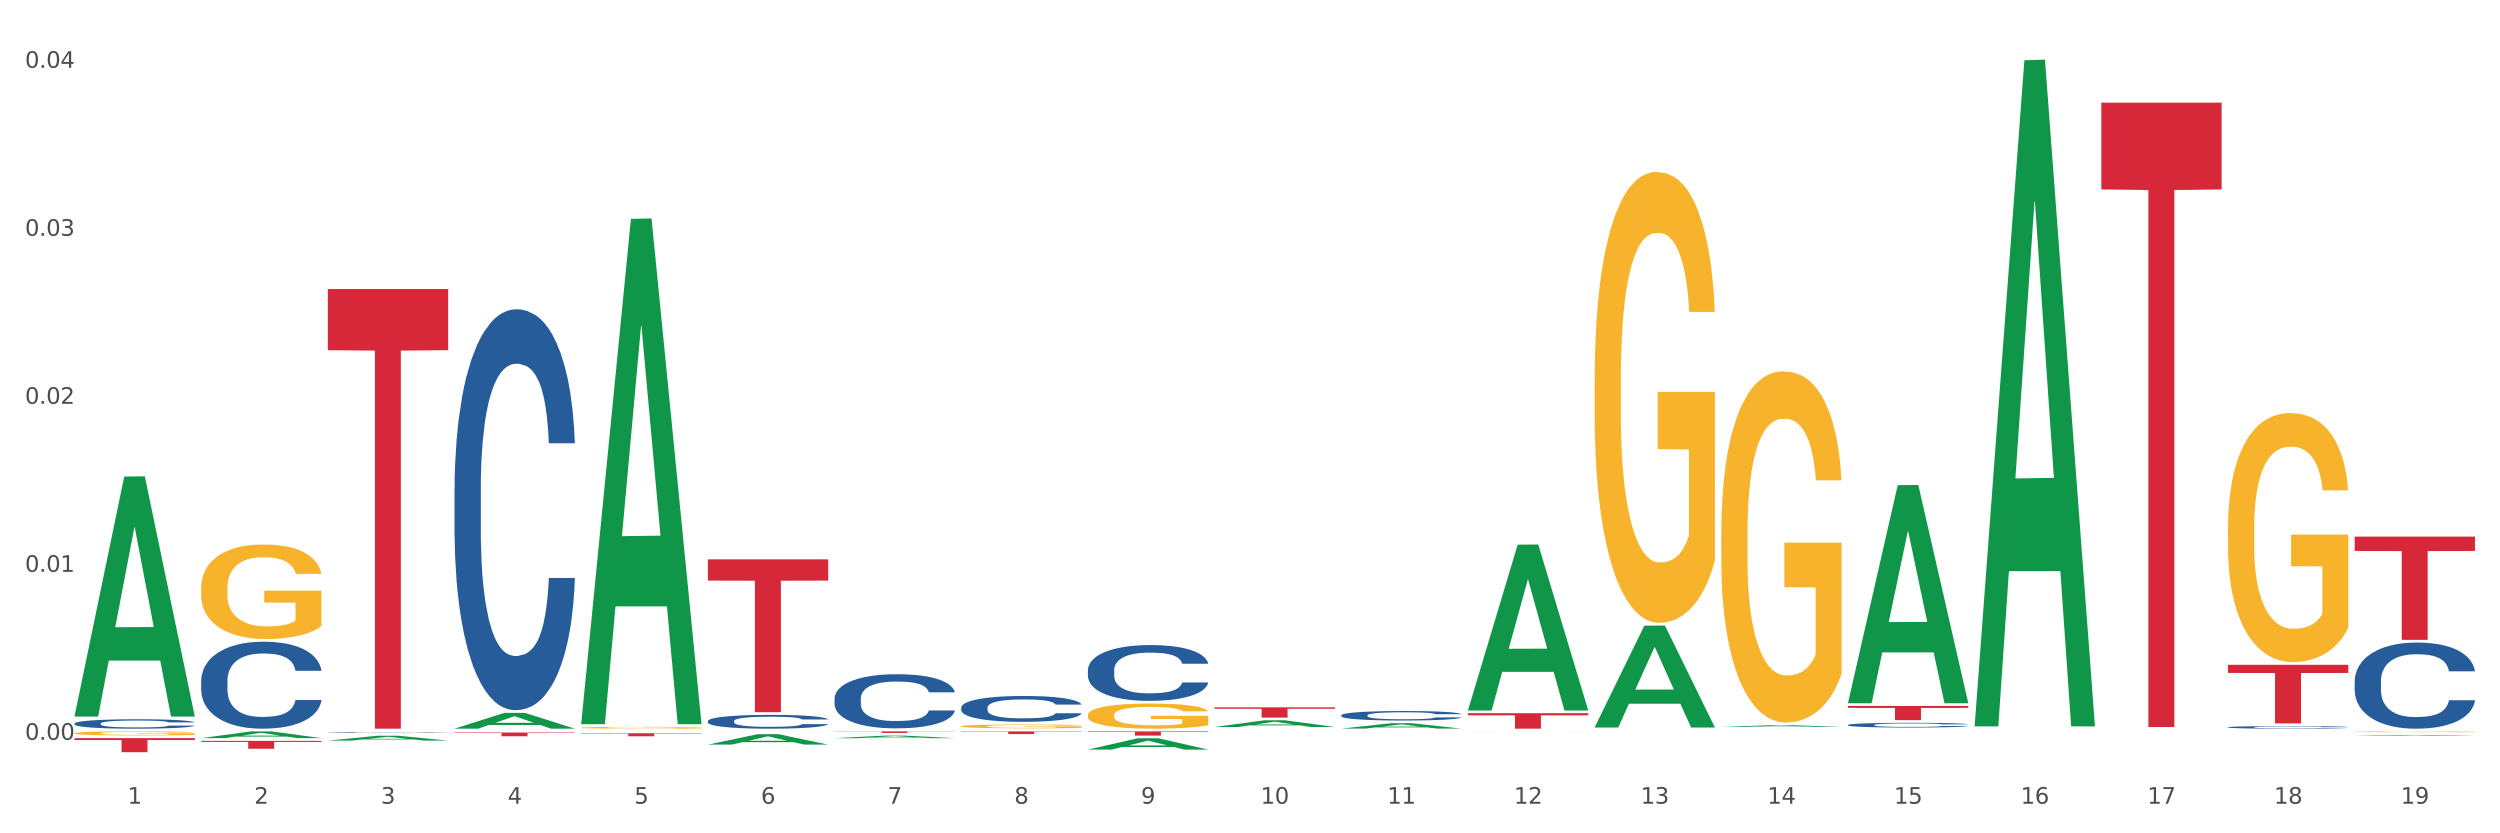<?xml version="1.0" encoding="utf-8" standalone="no"?>
<!DOCTYPE svg PUBLIC "-//W3C//DTD SVG 1.1//EN"
  "http://www.w3.org/Graphics/SVG/1.1/DTD/svg11.dtd">
<svg xmlns:xlink="http://www.w3.org/1999/xlink" width="1080pt" height="360pt" viewBox="0 0 1080 360" xmlns="http://www.w3.org/2000/svg" version="1.1">
 <rect x="0" y="0" width="1080" height="360" fill="#333333" stroke="none"/>
 <defs>
  <style type="text/css">*{stroke-linejoin: round; stroke-linecap: butt}</style>
 </defs>
 <g id="figure_1">
  <g id="patch_1">
   <path d="M 0 360 
L 1080 360 
L 1080 0 
L 0 0 
z
" style="fill: #ffffff; stroke: #ffffff; stroke-linejoin: miter"/>
  </g>
  <g id="axes_1">
   <g id="matplotlib.axis_1">
    <g id="xtick_1">
     <g id="text_1">
      <!-- 1 -->
      <g style="fill: #4d4d4d" transform="translate(55.115 347.204) scale(0.096 -0.096)">
       <defs>
        <path id="DejaVuSans-31" d="M 794 531 
L 1825 531 
L 1825 4091 
L 703 3866 
L 703 4441 
L 1819 4666 
L 2450 4666 
L 2450 531 
L 3481 531 
L 3481 0 
L 794 0 
L 794 531 
z
" transform="scale(0.016)"/>
       </defs>
       <use xlink:href="#DejaVuSans-31"/>
      </g>
     </g>
    </g>
    <g id="xtick_2">
     <g id="text_2">
      <!-- 2 -->
      <g style="fill: #4d4d4d" transform="translate(109.839 347.204) scale(0.096 -0.096)">
       <defs>
        <path id="DejaVuSans-32" d="M 1228 531 
L 3431 531 
L 3431 0 
L 469 0 
L 469 531 
Q 828 903 1448 1529 
Q 2069 2156 2228 2338 
Q 2531 2678 2651 2914 
Q 2772 3150 2772 3378 
Q 2772 3750 2511 3984 
Q 2250 4219 1831 4219 
Q 1534 4219 1204 4116 
Q 875 4013 500 3803 
L 500 4441 
Q 881 4594 1212 4672 
Q 1544 4750 1819 4750 
Q 2544 4750 2975 4387 
Q 3406 4025 3406 3419 
Q 3406 3131 3298 2873 
Q 3191 2616 2906 2266 
Q 2828 2175 2409 1742 
Q 1991 1309 1228 531 
z
" transform="scale(0.016)"/>
       </defs>
       <use xlink:href="#DejaVuSans-32"/>
      </g>
     </g>
    </g>
    <g id="xtick_3">
     <g id="text_3">
      <!-- 3 -->
      <g style="fill: #4d4d4d" transform="translate(164.564 347.204) scale(0.096 -0.096)">
       <defs>
        <path id="DejaVuSans-33" d="M 2597 2516 
Q 3050 2419 3304 2112 
Q 3559 1806 3559 1356 
Q 3559 666 3084 287 
Q 2609 -91 1734 -91 
Q 1441 -91 1130 -33 
Q 819 25 488 141 
L 488 750 
Q 750 597 1062 519 
Q 1375 441 1716 441 
Q 2309 441 2620 675 
Q 2931 909 2931 1356 
Q 2931 1769 2642 2001 
Q 2353 2234 1838 2234 
L 1294 2234 
L 1294 2753 
L 1863 2753 
Q 2328 2753 2575 2939 
Q 2822 3125 2822 3475 
Q 2822 3834 2567 4026 
Q 2313 4219 1838 4219 
Q 1578 4219 1281 4162 
Q 984 4106 628 3988 
L 628 4550 
Q 988 4650 1302 4700 
Q 1616 4750 1894 4750 
Q 2613 4750 3031 4423 
Q 3450 4097 3450 3541 
Q 3450 3153 3228 2886 
Q 3006 2619 2597 2516 
z
" transform="scale(0.016)"/>
       </defs>
       <use xlink:href="#DejaVuSans-33"/>
      </g>
     </g>
    </g>
    <g id="xtick_4">
     <g id="text_4">
      <!-- 4 -->
      <g style="fill: #4d4d4d" transform="translate(219.288 347.204) scale(0.096 -0.096)">
       <defs>
        <path id="DejaVuSans-34" d="M 2419 4116 
L 825 1625 
L 2419 1625 
L 2419 4116 
z
M 2253 4666 
L 3047 4666 
L 3047 1625 
L 3713 1625 
L 3713 1100 
L 3047 1100 
L 3047 0 
L 2419 0 
L 2419 1100 
L 313 1100 
L 313 1709 
L 2253 4666 
z
" transform="scale(0.016)"/>
       </defs>
       <use xlink:href="#DejaVuSans-34"/>
      </g>
     </g>
    </g>
    <g id="xtick_5">
     <g id="text_5">
      <!-- 5 -->
      <g style="fill: #4d4d4d" transform="translate(274.012 347.204) scale(0.096 -0.096)">
       <defs>
        <path id="DejaVuSans-35" d="M 691 4666 
L 3169 4666 
L 3169 4134 
L 1269 4134 
L 1269 2991 
Q 1406 3038 1543 3061 
Q 1681 3084 1819 3084 
Q 2600 3084 3056 2656 
Q 3513 2228 3513 1497 
Q 3513 744 3044 326 
Q 2575 -91 1722 -91 
Q 1428 -91 1123 -41 
Q 819 9 494 109 
L 494 744 
Q 775 591 1075 516 
Q 1375 441 1709 441 
Q 2250 441 2565 725 
Q 2881 1009 2881 1497 
Q 2881 1984 2565 2268 
Q 2250 2553 1709 2553 
Q 1456 2553 1204 2497 
Q 953 2441 691 2322 
L 691 4666 
z
" transform="scale(0.016)"/>
       </defs>
       <use xlink:href="#DejaVuSans-35"/>
      </g>
     </g>
    </g>
    <g id="xtick_6">
     <g id="text_6">
      <!-- 6 -->
      <g style="fill: #4d4d4d" transform="translate(328.736 347.204) scale(0.096 -0.096)">
       <defs>
        <path id="DejaVuSans-36" d="M 2113 2584 
Q 1688 2584 1439 2293 
Q 1191 2003 1191 1497 
Q 1191 994 1439 701 
Q 1688 409 2113 409 
Q 2538 409 2786 701 
Q 3034 994 3034 1497 
Q 3034 2003 2786 2293 
Q 2538 2584 2113 2584 
z
M 3366 4563 
L 3366 3988 
Q 3128 4100 2886 4159 
Q 2644 4219 2406 4219 
Q 1781 4219 1451 3797 
Q 1122 3375 1075 2522 
Q 1259 2794 1537 2939 
Q 1816 3084 2150 3084 
Q 2853 3084 3261 2657 
Q 3669 2231 3669 1497 
Q 3669 778 3244 343 
Q 2819 -91 2113 -91 
Q 1303 -91 875 529 
Q 447 1150 447 2328 
Q 447 3434 972 4092 
Q 1497 4750 2381 4750 
Q 2619 4750 2861 4703 
Q 3103 4656 3366 4563 
z
" transform="scale(0.016)"/>
       </defs>
       <use xlink:href="#DejaVuSans-36"/>
      </g>
     </g>
    </g>
    <g id="xtick_7">
     <g id="text_7">
      <!-- 7 -->
      <g style="fill: #4d4d4d" transform="translate(383.461 347.204) scale(0.096 -0.096)">
       <defs>
        <path id="DejaVuSans-37" d="M 525 4666 
L 3525 4666 
L 3525 4397 
L 1831 0 
L 1172 0 
L 2766 4134 
L 525 4134 
L 525 4666 
z
" transform="scale(0.016)"/>
       </defs>
       <use xlink:href="#DejaVuSans-37"/>
      </g>
     </g>
    </g>
    <g id="xtick_8">
     <g id="text_8">
      <!-- 8 -->
      <g style="fill: #4d4d4d" transform="translate(438.185 347.204) scale(0.096 -0.096)">
       <defs>
        <path id="DejaVuSans-38" d="M 2034 2216 
Q 1584 2216 1326 1975 
Q 1069 1734 1069 1313 
Q 1069 891 1326 650 
Q 1584 409 2034 409 
Q 2484 409 2743 651 
Q 3003 894 3003 1313 
Q 3003 1734 2745 1975 
Q 2488 2216 2034 2216 
z
M 1403 2484 
Q 997 2584 770 2862 
Q 544 3141 544 3541 
Q 544 4100 942 4425 
Q 1341 4750 2034 4750 
Q 2731 4750 3128 4425 
Q 3525 4100 3525 3541 
Q 3525 3141 3298 2862 
Q 3072 2584 2669 2484 
Q 3125 2378 3379 2068 
Q 3634 1759 3634 1313 
Q 3634 634 3220 271 
Q 2806 -91 2034 -91 
Q 1263 -91 848 271 
Q 434 634 434 1313 
Q 434 1759 690 2068 
Q 947 2378 1403 2484 
z
M 1172 3481 
Q 1172 3119 1398 2916 
Q 1625 2713 2034 2713 
Q 2441 2713 2670 2916 
Q 2900 3119 2900 3481 
Q 2900 3844 2670 4047 
Q 2441 4250 2034 4250 
Q 1625 4250 1398 4047 
Q 1172 3844 1172 3481 
z
" transform="scale(0.016)"/>
       </defs>
       <use xlink:href="#DejaVuSans-38"/>
      </g>
     </g>
    </g>
    <g id="xtick_9">
     <g id="text_9">
      <!-- 9 -->
      <g style="fill: #4d4d4d" transform="translate(492.909 347.204) scale(0.096 -0.096)">
       <defs>
        <path id="DejaVuSans-39" d="M 703 97 
L 703 672 
Q 941 559 1184 500 
Q 1428 441 1663 441 
Q 2288 441 2617 861 
Q 2947 1281 2994 2138 
Q 2813 1869 2534 1725 
Q 2256 1581 1919 1581 
Q 1219 1581 811 2004 
Q 403 2428 403 3163 
Q 403 3881 828 4315 
Q 1253 4750 1959 4750 
Q 2769 4750 3195 4129 
Q 3622 3509 3622 2328 
Q 3622 1225 3098 567 
Q 2575 -91 1691 -91 
Q 1453 -91 1209 -44 
Q 966 3 703 97 
z
M 1959 2075 
Q 2384 2075 2632 2365 
Q 2881 2656 2881 3163 
Q 2881 3666 2632 3958 
Q 2384 4250 1959 4250 
Q 1534 4250 1286 3958 
Q 1038 3666 1038 3163 
Q 1038 2656 1286 2365 
Q 1534 2075 1959 2075 
z
" transform="scale(0.016)"/>
       </defs>
       <use xlink:href="#DejaVuSans-39"/>
      </g>
     </g>
    </g>
    <g id="xtick_10">
     <g id="text_10">
      <!-- 10 -->
      <g style="fill: #4d4d4d" transform="translate(544.58 347.204) scale(0.096 -0.096)">
       <defs>
        <path id="DejaVuSans-30" d="M 2034 4250 
Q 1547 4250 1301 3770 
Q 1056 3291 1056 2328 
Q 1056 1369 1301 889 
Q 1547 409 2034 409 
Q 2525 409 2770 889 
Q 3016 1369 3016 2328 
Q 3016 3291 2770 3770 
Q 2525 4250 2034 4250 
z
M 2034 4750 
Q 2819 4750 3233 4129 
Q 3647 3509 3647 2328 
Q 3647 1150 3233 529 
Q 2819 -91 2034 -91 
Q 1250 -91 836 529 
Q 422 1150 422 2328 
Q 422 3509 836 4129 
Q 1250 4750 2034 4750 
z
" transform="scale(0.016)"/>
       </defs>
       <use xlink:href="#DejaVuSans-31"/>
       <use xlink:href="#DejaVuSans-30" transform="translate(63.623 0)"/>
      </g>
     </g>
    </g>
    <g id="xtick_11">
     <g id="text_11">
      <!-- 11 -->
      <g style="fill: #4d4d4d" transform="translate(599.304 347.204) scale(0.096 -0.096)">
       <use xlink:href="#DejaVuSans-31"/>
       <use xlink:href="#DejaVuSans-31" transform="translate(63.623 0)"/>
      </g>
     </g>
    </g>
    <g id="xtick_12">
     <g id="text_12">
      <!-- 12 -->
      <g style="fill: #4d4d4d" transform="translate(654.028 347.204) scale(0.096 -0.096)">
       <use xlink:href="#DejaVuSans-31"/>
       <use xlink:href="#DejaVuSans-32" transform="translate(63.623 0)"/>
      </g>
     </g>
    </g>
    <g id="xtick_13">
     <g id="text_13">
      <!-- 13 -->
      <g style="fill: #4d4d4d" transform="translate(708.752 347.204) scale(0.096 -0.096)">
       <use xlink:href="#DejaVuSans-31"/>
       <use xlink:href="#DejaVuSans-33" transform="translate(63.623 0)"/>
      </g>
     </g>
    </g>
    <g id="xtick_14">
     <g id="text_14">
      <!-- 14 -->
      <g style="fill: #4d4d4d" transform="translate(763.477 347.204) scale(0.096 -0.096)">
       <use xlink:href="#DejaVuSans-31"/>
       <use xlink:href="#DejaVuSans-34" transform="translate(63.623 0)"/>
      </g>
     </g>
    </g>
    <g id="xtick_15">
     <g id="text_15">
      <!-- 15 -->
      <g style="fill: #4d4d4d" transform="translate(818.201 347.204) scale(0.096 -0.096)">
       <use xlink:href="#DejaVuSans-31"/>
       <use xlink:href="#DejaVuSans-35" transform="translate(63.623 0)"/>
      </g>
     </g>
    </g>
    <g id="xtick_16">
     <g id="text_16">
      <!-- 16 -->
      <g style="fill: #4d4d4d" transform="translate(872.925 347.204) scale(0.096 -0.096)">
       <use xlink:href="#DejaVuSans-31"/>
       <use xlink:href="#DejaVuSans-36" transform="translate(63.623 0)"/>
      </g>
     </g>
    </g>
    <g id="xtick_17">
     <g id="text_17">
      <!-- 17 -->
      <g style="fill: #4d4d4d" transform="translate(927.649 347.204) scale(0.096 -0.096)">
       <use xlink:href="#DejaVuSans-31"/>
       <use xlink:href="#DejaVuSans-37" transform="translate(63.623 0)"/>
      </g>
     </g>
    </g>
    <g id="xtick_18">
     <g id="text_18">
      <!-- 18 -->
      <g style="fill: #4d4d4d" transform="translate(982.374 347.204) scale(0.096 -0.096)">
       <use xlink:href="#DejaVuSans-31"/>
       <use xlink:href="#DejaVuSans-38" transform="translate(63.623 0)"/>
      </g>
     </g>
    </g>
    <g id="xtick_19">
     <g id="text_19">
      <!-- 19 -->
      <g style="fill: #4d4d4d" transform="translate(1037.098 347.204) scale(0.096 -0.096)">
       <use xlink:href="#DejaVuSans-31"/>
       <use xlink:href="#DejaVuSans-39" transform="translate(63.623 0)"/>
      </g>
     </g>
    </g>
    <g id="xtick_20"/>
    <g id="xtick_21"/>
    <g id="xtick_22"/>
    <g id="xtick_23"/>
    <g id="xtick_24"/>
    <g id="xtick_25"/>
    <g id="xtick_26"/>
    <g id="xtick_27"/>
    <g id="xtick_28"/>
    <g id="xtick_29"/>
    <g id="xtick_30"/>
    <g id="xtick_31"/>
    <g id="xtick_32"/>
    <g id="xtick_33"/>
    <g id="xtick_34"/>
    <g id="xtick_35"/>
    <g id="xtick_36"/>
    <g id="xtick_37"/>
   </g>
   <g id="matplotlib.axis_2">
    <g id="ytick_1">
     <g id="text_20">
      <!-- 0.00 -->
      <g style="fill: #4d4d4d" transform="translate(10.8 319.597) scale(0.096 -0.096)">
       <defs>
        <path id="DejaVuSans-2e" d="M 684 794 
L 1344 794 
L 1344 0 
L 684 0 
L 684 794 
z
" transform="scale(0.016)"/>
       </defs>
       <use xlink:href="#DejaVuSans-30"/>
       <use xlink:href="#DejaVuSans-2e" transform="translate(63.623 0)"/>
       <use xlink:href="#DejaVuSans-30" transform="translate(95.41 0)"/>
       <use xlink:href="#DejaVuSans-30" transform="translate(159.033 0)"/>
      </g>
     </g>
    </g>
    <g id="ytick_2">
     <g id="text_21">
      <!-- 0.01 -->
      <g style="fill: #4d4d4d" transform="translate(10.8 247.02) scale(0.096 -0.096)">
       <use xlink:href="#DejaVuSans-30"/>
       <use xlink:href="#DejaVuSans-2e" transform="translate(63.623 0)"/>
       <use xlink:href="#DejaVuSans-30" transform="translate(95.41 0)"/>
       <use xlink:href="#DejaVuSans-31" transform="translate(159.033 0)"/>
      </g>
     </g>
    </g>
    <g id="ytick_3">
     <g id="text_22">
      <!-- 0.02 -->
      <g style="fill: #4d4d4d" transform="translate(10.8 174.442) scale(0.096 -0.096)">
       <use xlink:href="#DejaVuSans-30"/>
       <use xlink:href="#DejaVuSans-2e" transform="translate(63.623 0)"/>
       <use xlink:href="#DejaVuSans-30" transform="translate(95.41 0)"/>
       <use xlink:href="#DejaVuSans-32" transform="translate(159.033 0)"/>
      </g>
     </g>
    </g>
    <g id="ytick_4">
     <g id="text_23">
      <!-- 0.03 -->
      <g style="fill: #4d4d4d" transform="translate(10.8 101.865) scale(0.096 -0.096)">
       <use xlink:href="#DejaVuSans-30"/>
       <use xlink:href="#DejaVuSans-2e" transform="translate(63.623 0)"/>
       <use xlink:href="#DejaVuSans-30" transform="translate(95.41 0)"/>
       <use xlink:href="#DejaVuSans-33" transform="translate(159.033 0)"/>
      </g>
     </g>
    </g>
    <g id="ytick_5">
     <g id="text_24">
      <!-- 0.04 -->
      <g style="fill: #4d4d4d" transform="translate(10.8 29.287) scale(0.096 -0.096)">
       <use xlink:href="#DejaVuSans-30"/>
       <use xlink:href="#DejaVuSans-2e" transform="translate(63.623 0)"/>
       <use xlink:href="#DejaVuSans-30" transform="translate(95.41 0)"/>
       <use xlink:href="#DejaVuSans-34" transform="translate(159.033 0)"/>
      </g>
     </g>
    </g>
    <g id="ytick_6"/>
    <g id="ytick_7"/>
    <g id="ytick_8"/>
    <g id="ytick_9"/>
   </g>
   <g id="PolyCollection_1">
    <path d="M 32.175 309.368 
L 32.229 309.271 
L 53.667 205.871 
L 62.564 205.774 
L 84.163 309.563 
L 73.873 309.563 
L 69.21 285.394 
L 47.075 285.394 
L 46.914 285.784 
L 42.412 309.563 
L 32.175 309.563 
L 32.175 309.368 
L 49.862 270.971 
L 66.423 270.873 
L 58.223 227.896 
L 58.115 227.701 
L 58.008 227.993 
L 49.808 270.873 
L 49.862 270.971 
L 32.175 309.368 
z
" clip-path="url(#p07d56a4238)" style="fill: #109648"/>
    <path d="M 196.348 211.422 
L 196.409 211.264 
L 196.409 206.835 
L 196.594 200.825 
L 197.27 189.752 
L 198.13 181.369 
L 199.605 171.562 
L 200.404 167.45 
L 201.448 162.862 
L 203.599 155.428 
L 206.057 149.101 
L 207.778 145.621 
L 209.068 143.407 
L 211.957 139.452 
L 213.616 137.712 
L 215.336 136.289 
L 216.811 135.34 
L 219.269 134.233 
L 221.236 133.758 
L 223.509 133.6 
L 225.414 133.758 
L 227.934 134.391 
L 231.621 136.289 
L 233.034 137.396 
L 234.939 139.294 
L 236.906 141.825 
L 238.504 144.356 
L 240.347 147.994 
L 242.252 152.739 
L 244.096 158.75 
L 245.386 164.286 
L 246.431 170.139 
L 247.353 177.256 
L 248.029 185.007 
L 248.336 191.492 
L 237.09 191.492 
L 236.783 185.64 
L 236.168 179.313 
L 235.554 175.042 
L 234.878 171.562 
L 233.833 167.608 
L 232.912 165.077 
L 231.375 162.072 
L 229.962 160.173 
L 228.794 159.066 
L 227.381 158.117 
L 224.37 157.168 
L 222.219 157.168 
L 220.867 157.484 
L 219.208 158.275 
L 217.794 159.383 
L 216.135 161.281 
L 214.845 163.337 
L 213.554 166.026 
L 212.817 167.924 
L 211.711 171.404 
L 210.973 174.251 
L 209.99 179.155 
L 209.437 182.634 
L 208.454 191.65 
L 208.024 198.294 
L 207.839 202.881 
L 207.716 207.942 
L 207.716 232.618 
L 208.085 243.69 
L 208.392 248.435 
L 208.884 253.813 
L 209.806 260.773 
L 211.158 267.575 
L 212.571 272.478 
L 213.739 275.484 
L 214.845 277.698 
L 215.951 279.438 
L 217.303 281.02 
L 218.409 281.969 
L 220.068 282.918 
L 222.035 283.392 
L 223.571 283.392 
L 226.705 282.601 
L 228.118 281.811 
L 229.47 280.703 
L 230.945 278.963 
L 232.113 277.065 
L 232.789 275.642 
L 233.895 272.636 
L 234.755 269.473 
L 235.492 265.835 
L 235.984 262.671 
L 236.537 257.926 
L 236.967 252.548 
L 237.09 249.701 
L 248.336 249.701 
L 248.09 255.395 
L 247.66 260.931 
L 246.8 268.366 
L 246.124 272.636 
L 245.079 277.856 
L 243.973 282.285 
L 242.437 287.189 
L 241.023 290.827 
L 239.548 293.99 
L 237.951 296.837 
L 235.062 300.792 
L 234.018 301.899 
L 231.805 303.797 
L 230.085 304.904 
L 227.565 306.011 
L 224.984 306.644 
L 222.28 306.802 
L 219.884 306.486 
L 217.241 305.537 
L 215.582 304.588 
L 213.739 303.164 
L 211.588 300.95 
L 209.56 298.261 
L 207.655 295.097 
L 205.873 291.459 
L 204.214 287.347 
L 202.063 280.545 
L 200.465 273.902 
L 199.298 267.733 
L 198.499 262.513 
L 197.7 255.87 
L 197.27 251.283 
L 196.594 240.21 
L 196.348 229.929 
L 196.348 211.422 
z
" clip-path="url(#p07d56a4238)" style="fill: #255c99"/>
    <path d="M 305.796 311.504 
L 305.858 311.498 
L 305.858 311.346 
L 306.042 311.139 
L 306.718 310.757 
L 307.578 310.469 
L 309.053 310.131 
L 309.852 309.989 
L 310.897 309.831 
L 313.048 309.575 
L 315.506 309.357 
L 317.226 309.237 
L 318.517 309.161 
L 321.405 309.025 
L 323.064 308.965 
L 324.785 308.916 
L 326.26 308.883 
L 328.718 308.845 
L 330.684 308.829 
L 332.958 308.823 
L 334.863 308.829 
L 337.382 308.851 
L 341.07 308.916 
L 342.483 308.954 
L 344.388 309.019 
L 346.354 309.107 
L 347.952 309.194 
L 349.796 309.319 
L 351.701 309.483 
L 353.544 309.69 
L 354.835 309.88 
L 355.879 310.082 
L 356.801 310.327 
L 357.477 310.594 
L 357.784 310.817 
L 346.539 310.817 
L 346.232 310.616 
L 345.617 310.398 
L 345.002 310.251 
L 344.327 310.131 
L 343.282 309.995 
L 342.36 309.908 
L 340.824 309.804 
L 339.41 309.739 
L 338.243 309.7 
L 336.829 309.668 
L 333.818 309.635 
L 331.667 309.635 
L 330.316 309.646 
L 328.656 309.673 
L 327.243 309.711 
L 325.584 309.777 
L 324.293 309.848 
L 323.003 309.94 
L 322.265 310.006 
L 321.159 310.125 
L 320.422 310.224 
L 319.439 310.392 
L 318.886 310.512 
L 317.902 310.823 
L 317.472 311.052 
L 317.288 311.21 
L 317.165 311.384 
L 317.165 312.234 
L 317.534 312.615 
L 317.841 312.779 
L 318.332 312.964 
L 319.254 313.204 
L 320.606 313.438 
L 322.02 313.607 
L 323.187 313.71 
L 324.293 313.787 
L 325.399 313.847 
L 326.751 313.901 
L 327.857 313.934 
L 329.517 313.966 
L 331.483 313.983 
L 333.019 313.983 
L 336.153 313.956 
L 337.567 313.928 
L 338.919 313.89 
L 340.394 313.83 
L 341.561 313.765 
L 342.237 313.716 
L 343.343 313.612 
L 344.204 313.503 
L 344.941 313.378 
L 345.433 313.269 
L 345.986 313.106 
L 346.416 312.92 
L 346.539 312.822 
L 357.784 312.822 
L 357.539 313.018 
L 357.108 313.209 
L 356.248 313.465 
L 355.572 313.612 
L 354.527 313.792 
L 353.421 313.945 
L 351.885 314.114 
L 350.472 314.239 
L 348.997 314.348 
L 347.399 314.446 
L 344.511 314.582 
L 343.466 314.62 
L 341.254 314.686 
L 339.533 314.724 
L 337.014 314.762 
L 334.433 314.784 
L 331.729 314.789 
L 329.332 314.778 
L 326.69 314.746 
L 325.031 314.713 
L 323.187 314.664 
L 321.036 314.588 
L 319.008 314.495 
L 317.103 314.386 
L 315.321 314.261 
L 313.662 314.119 
L 311.511 313.885 
L 309.914 313.656 
L 308.746 313.443 
L 307.947 313.264 
L 307.148 313.035 
L 306.718 312.877 
L 306.042 312.495 
L 305.796 312.141 
L 305.796 311.504 
z
" clip-path="url(#p07d56a4238)" style="fill: #255c99"/>
    <path d="M 360.521 301.766 
L 360.582 301.745 
L 360.582 301.147 
L 360.766 300.336 
L 361.442 298.842 
L 362.303 297.71 
L 363.778 296.387 
L 364.576 295.832 
L 365.621 295.213 
L 367.772 294.21 
L 370.23 293.356 
L 371.951 292.886 
L 373.241 292.587 
L 376.129 292.054 
L 377.789 291.819 
L 379.509 291.627 
L 380.984 291.499 
L 383.442 291.349 
L 385.409 291.285 
L 387.682 291.264 
L 389.587 291.285 
L 392.107 291.37 
L 395.794 291.627 
L 397.207 291.776 
L 399.112 292.032 
L 401.079 292.374 
L 402.676 292.715 
L 404.52 293.206 
L 406.425 293.847 
L 408.269 294.658 
L 409.559 295.405 
L 410.604 296.195 
L 411.525 297.155 
L 412.201 298.201 
L 412.509 299.077 
L 401.263 299.077 
L 400.956 298.287 
L 400.341 297.433 
L 399.727 296.857 
L 399.051 296.387 
L 398.006 295.853 
L 397.084 295.512 
L 395.548 295.106 
L 394.135 294.85 
L 392.967 294.701 
L 391.554 294.572 
L 388.543 294.444 
L 386.392 294.444 
L 385.04 294.487 
L 383.381 294.594 
L 381.967 294.743 
L 380.308 294.999 
L 379.018 295.277 
L 377.727 295.64 
L 376.99 295.896 
L 375.884 296.366 
L 375.146 296.75 
L 374.163 297.412 
L 373.61 297.881 
L 372.627 299.098 
L 372.196 299.994 
L 372.012 300.614 
L 371.889 301.297 
L 371.889 304.627 
L 372.258 306.121 
L 372.565 306.761 
L 373.057 307.487 
L 373.979 308.426 
L 375.33 309.344 
L 376.744 310.006 
L 377.911 310.412 
L 379.018 310.71 
L 380.124 310.945 
L 381.476 311.159 
L 382.582 311.287 
L 384.241 311.415 
L 386.207 311.479 
L 387.744 311.479 
L 390.878 311.372 
L 392.291 311.265 
L 393.643 311.116 
L 395.118 310.881 
L 396.285 310.625 
L 396.961 310.433 
L 398.068 310.027 
L 398.928 309.6 
L 399.665 309.109 
L 400.157 308.683 
L 400.71 308.042 
L 401.14 307.316 
L 401.263 306.932 
L 412.509 306.932 
L 412.263 307.701 
L 411.833 308.448 
L 410.972 309.451 
L 410.296 310.027 
L 409.252 310.732 
L 408.146 311.33 
L 406.609 311.991 
L 405.196 312.482 
L 403.721 312.909 
L 402.123 313.293 
L 399.235 313.827 
L 398.19 313.976 
L 395.978 314.233 
L 394.258 314.382 
L 391.738 314.532 
L 389.157 314.617 
L 386.453 314.638 
L 384.057 314.596 
L 381.414 314.467 
L 379.755 314.339 
L 377.911 314.147 
L 375.761 313.848 
L 373.733 313.486 
L 371.828 313.059 
L 370.046 312.568 
L 368.386 312.013 
L 366.236 311.095 
L 364.638 310.198 
L 363.47 309.366 
L 362.671 308.661 
L 361.873 307.765 
L 361.442 307.146 
L 360.766 305.651 
L 360.521 304.264 
L 360.521 301.766 
z
" clip-path="url(#p07d56a4238)" style="fill: #255c99"/>
    <path d="M 415.245 305.674 
L 415.306 305.664 
L 415.306 305.379 
L 415.491 304.991 
L 416.167 304.278 
L 417.027 303.738 
L 418.502 303.106 
L 419.301 302.841 
L 420.345 302.545 
L 422.496 302.066 
L 424.954 301.659 
L 426.675 301.435 
L 427.965 301.292 
L 430.854 301.037 
L 432.513 300.925 
L 434.233 300.833 
L 435.708 300.772 
L 438.166 300.701 
L 440.133 300.67 
L 442.407 300.66 
L 444.312 300.67 
L 446.831 300.711 
L 450.518 300.833 
L 451.932 300.905 
L 453.837 301.027 
L 455.803 301.19 
L 457.401 301.353 
L 459.244 301.587 
L 461.149 301.893 
L 462.993 302.28 
L 464.283 302.637 
L 465.328 303.014 
L 466.25 303.473 
L 466.926 303.972 
L 467.233 304.39 
L 455.987 304.39 
L 455.68 304.013 
L 455.066 303.605 
L 454.451 303.33 
L 453.775 303.106 
L 452.73 302.851 
L 451.809 302.688 
L 450.272 302.494 
L 448.859 302.372 
L 447.691 302.301 
L 446.278 302.24 
L 443.267 302.178 
L 441.116 302.178 
L 439.764 302.199 
L 438.105 302.25 
L 436.692 302.321 
L 435.032 302.443 
L 433.742 302.576 
L 432.451 302.749 
L 431.714 302.872 
L 430.608 303.096 
L 429.87 303.279 
L 428.887 303.595 
L 428.334 303.819 
L 427.351 304.4 
L 426.921 304.828 
L 426.736 305.124 
L 426.613 305.45 
L 426.613 307.04 
L 426.982 307.753 
L 427.289 308.059 
L 427.781 308.405 
L 428.703 308.854 
L 430.055 309.292 
L 431.468 309.608 
L 432.636 309.802 
L 433.742 309.944 
L 434.848 310.056 
L 436.2 310.158 
L 437.306 310.22 
L 438.965 310.281 
L 440.932 310.311 
L 442.468 310.311 
L 445.602 310.26 
L 447.015 310.209 
L 448.367 310.138 
L 449.842 310.026 
L 451.01 309.904 
L 451.686 309.812 
L 452.792 309.618 
L 453.652 309.414 
L 454.39 309.18 
L 454.881 308.976 
L 455.434 308.67 
L 455.864 308.324 
L 455.987 308.14 
L 467.233 308.14 
L 466.987 308.507 
L 466.557 308.864 
L 465.697 309.343 
L 465.021 309.618 
L 463.976 309.955 
L 462.87 310.24 
L 461.334 310.556 
L 459.92 310.79 
L 458.445 310.994 
L 456.848 311.177 
L 453.959 311.432 
L 452.915 311.504 
L 450.702 311.626 
L 448.982 311.697 
L 446.462 311.769 
L 443.881 311.809 
L 441.178 311.82 
L 438.781 311.799 
L 436.138 311.738 
L 434.479 311.677 
L 432.636 311.585 
L 430.485 311.442 
L 428.457 311.269 
L 426.552 311.065 
L 424.77 310.831 
L 423.111 310.566 
L 420.96 310.128 
L 419.362 309.7 
L 418.195 309.302 
L 417.396 308.966 
L 416.597 308.538 
L 416.167 308.242 
L 415.491 307.529 
L 415.245 306.867 
L 415.245 305.674 
z
" clip-path="url(#p07d56a4238)" style="fill: #255c99"/>
    <path d="M 469.969 289.498 
L 470.031 289.476 
L 470.031 288.859 
L 470.215 288.023 
L 470.891 286.482 
L 471.751 285.315 
L 473.226 283.95 
L 474.025 283.378 
L 475.07 282.74 
L 477.22 281.705 
L 479.679 280.825 
L 481.399 280.34 
L 482.69 280.032 
L 485.578 279.482 
L 487.237 279.24 
L 488.958 279.042 
L 490.433 278.909 
L 492.891 278.755 
L 494.857 278.689 
L 497.131 278.667 
L 499.036 278.689 
L 501.555 278.777 
L 505.242 279.042 
L 506.656 279.196 
L 508.561 279.46 
L 510.527 279.812 
L 512.125 280.164 
L 513.969 280.67 
L 515.874 281.331 
L 517.717 282.167 
L 519.008 282.938 
L 520.052 283.752 
L 520.974 284.743 
L 521.65 285.822 
L 521.957 286.724 
L 510.712 286.724 
L 510.404 285.91 
L 509.79 285.029 
L 509.175 284.435 
L 508.499 283.95 
L 507.455 283.4 
L 506.533 283.048 
L 504.997 282.63 
L 503.583 282.366 
L 502.416 282.211 
L 501.002 282.079 
L 497.991 281.947 
L 495.84 281.947 
L 494.488 281.991 
L 492.829 282.101 
L 491.416 282.255 
L 489.757 282.52 
L 488.466 282.806 
L 487.176 283.18 
L 486.438 283.444 
L 485.332 283.928 
L 484.595 284.325 
L 483.611 285.007 
L 483.058 285.491 
L 482.075 286.746 
L 481.645 287.671 
L 481.461 288.309 
L 481.338 289.014 
L 481.338 292.448 
L 481.706 293.989 
L 482.014 294.649 
L 482.505 295.397 
L 483.427 296.366 
L 484.779 297.313 
L 486.192 297.995 
L 487.36 298.413 
L 488.466 298.721 
L 489.572 298.964 
L 490.924 299.184 
L 492.03 299.316 
L 493.69 299.448 
L 495.656 299.514 
L 497.192 299.514 
L 500.326 299.404 
L 501.74 299.294 
L 503.092 299.14 
L 504.566 298.897 
L 505.734 298.633 
L 506.41 298.435 
L 507.516 298.017 
L 508.376 297.577 
L 509.114 297.07 
L 509.605 296.63 
L 510.159 295.97 
L 510.589 295.221 
L 510.712 294.825 
L 521.957 294.825 
L 521.711 295.618 
L 521.281 296.388 
L 520.421 297.423 
L 519.745 298.017 
L 518.7 298.743 
L 517.594 299.36 
L 516.058 300.042 
L 514.645 300.548 
L 513.17 300.989 
L 511.572 301.385 
L 508.684 301.935 
L 507.639 302.089 
L 505.427 302.354 
L 503.706 302.508 
L 501.187 302.662 
L 498.606 302.75 
L 495.902 302.772 
L 493.505 302.728 
L 490.863 302.596 
L 489.204 302.464 
L 487.36 302.266 
L 485.209 301.957 
L 483.181 301.583 
L 481.276 301.143 
L 479.494 300.637 
L 477.835 300.064 
L 475.684 299.118 
L 474.086 298.193 
L 472.919 297.335 
L 472.12 296.608 
L 471.321 295.684 
L 470.891 295.045 
L 470.215 293.504 
L 469.969 292.073 
L 469.969 289.498 
z
" clip-path="url(#p07d56a4238)" style="fill: #255c99"/>
    <path d="M 579.418 309.007 
L 579.479 309.003 
L 579.479 308.898 
L 579.664 308.756 
L 580.34 308.493 
L 581.2 308.294 
L 582.675 308.062 
L 583.474 307.964 
L 584.518 307.855 
L 586.669 307.679 
L 589.127 307.529 
L 590.848 307.446 
L 592.138 307.394 
L 595.026 307.3 
L 596.686 307.259 
L 598.406 307.225 
L 599.881 307.203 
L 602.339 307.176 
L 604.306 307.165 
L 606.579 307.161 
L 608.484 307.165 
L 611.004 307.18 
L 614.691 307.225 
L 616.104 307.251 
L 618.009 307.296 
L 619.976 307.356 
L 621.574 307.416 
L 623.417 307.503 
L 625.322 307.615 
L 627.166 307.758 
L 628.456 307.889 
L 629.501 308.028 
L 630.423 308.197 
L 631.099 308.381 
L 631.406 308.534 
L 620.16 308.534 
L 619.853 308.396 
L 619.238 308.245 
L 618.624 308.144 
L 617.948 308.062 
L 616.903 307.968 
L 615.981 307.908 
L 614.445 307.837 
L 613.032 307.792 
L 611.864 307.765 
L 610.451 307.743 
L 607.44 307.72 
L 605.289 307.72 
L 603.937 307.728 
L 602.278 307.747 
L 600.864 307.773 
L 599.205 307.818 
L 597.915 307.867 
L 596.624 307.93 
L 595.887 307.975 
L 594.781 308.058 
L 594.043 308.125 
L 593.06 308.242 
L 592.507 308.324 
L 591.524 308.538 
L 591.094 308.696 
L 590.909 308.804 
L 590.786 308.925 
L 590.786 309.51 
L 591.155 309.772 
L 591.462 309.885 
L 591.954 310.012 
L 592.876 310.178 
L 594.228 310.339 
L 595.641 310.455 
L 596.809 310.526 
L 597.915 310.579 
L 599.021 310.62 
L 600.373 310.658 
L 601.479 310.68 
L 603.138 310.703 
L 605.105 310.714 
L 606.641 310.714 
L 609.775 310.695 
L 611.188 310.677 
L 612.54 310.65 
L 614.015 310.609 
L 615.183 310.564 
L 615.859 310.53 
L 616.965 310.459 
L 617.825 310.384 
L 618.562 310.298 
L 619.054 310.223 
L 619.607 310.11 
L 620.037 309.982 
L 620.16 309.915 
L 631.406 309.915 
L 631.16 310.05 
L 630.73 310.181 
L 629.87 310.358 
L 629.194 310.459 
L 628.149 310.583 
L 627.043 310.688 
L 625.506 310.804 
L 624.093 310.89 
L 622.618 310.965 
L 621.02 311.033 
L 618.132 311.127 
L 617.088 311.153 
L 614.875 311.198 
L 613.155 311.224 
L 610.635 311.251 
L 608.054 311.266 
L 605.35 311.269 
L 602.954 311.262 
L 600.311 311.239 
L 598.652 311.217 
L 596.809 311.183 
L 594.658 311.13 
L 592.63 311.067 
L 590.725 310.992 
L 588.943 310.905 
L 587.284 310.808 
L 585.133 310.647 
L 583.535 310.489 
L 582.367 310.343 
L 581.569 310.219 
L 580.77 310.061 
L 580.34 309.952 
L 579.664 309.69 
L 579.418 309.446 
L 579.418 309.007 
z
" clip-path="url(#p07d56a4238)" style="fill: #255c99"/>
    <path d="M 141.624 316.513 
L 141.685 316.512 
L 141.685 316.505 
L 141.869 316.494 
L 142.545 316.475 
L 143.406 316.461 
L 144.88 316.444 
L 145.679 316.437 
L 146.724 316.429 
L 148.875 316.416 
L 151.333 316.405 
L 153.054 316.399 
L 154.344 316.395 
L 157.232 316.388 
L 158.891 316.385 
L 160.612 316.383 
L 162.087 316.381 
L 164.545 316.379 
L 166.511 316.379 
L 168.785 316.378 
L 170.69 316.379 
L 173.21 316.38 
L 176.897 316.383 
L 178.31 316.385 
L 180.215 316.388 
L 182.182 316.393 
L 183.779 316.397 
L 185.623 316.403 
L 187.528 316.411 
L 189.371 316.422 
L 190.662 316.431 
L 191.707 316.441 
L 192.628 316.454 
L 193.304 316.467 
L 193.612 316.478 
L 182.366 316.478 
L 182.059 316.468 
L 181.444 316.457 
L 180.83 316.45 
L 180.154 316.444 
L 179.109 316.437 
L 178.187 316.433 
L 176.651 316.427 
L 175.238 316.424 
L 174.07 316.422 
L 172.657 316.421 
L 169.645 316.419 
L 167.495 316.419 
L 166.143 316.42 
L 164.484 316.421 
L 163.07 316.423 
L 161.411 316.426 
L 160.12 316.43 
L 158.83 316.434 
L 158.093 316.438 
L 156.986 316.444 
L 156.249 316.449 
L 155.266 316.457 
L 154.713 316.463 
L 153.73 316.479 
L 153.299 316.49 
L 153.115 316.498 
L 152.992 316.507 
L 152.992 316.549 
L 153.361 316.568 
L 153.668 316.577 
L 154.16 316.586 
L 155.081 316.598 
L 156.433 316.61 
L 157.847 316.618 
L 159.014 316.623 
L 160.12 316.627 
L 161.227 316.63 
L 162.579 316.633 
L 163.685 316.635 
L 165.344 316.636 
L 167.31 316.637 
L 168.847 316.637 
L 171.981 316.636 
L 173.394 316.634 
L 174.746 316.632 
L 176.221 316.629 
L 177.388 316.626 
L 178.064 316.624 
L 179.17 316.618 
L 180.031 316.613 
L 180.768 316.607 
L 181.26 316.601 
L 181.813 316.593 
L 182.243 316.584 
L 182.366 316.579 
L 193.612 316.579 
L 193.366 316.589 
L 192.936 316.598 
L 192.075 316.611 
L 191.399 316.618 
L 190.355 316.627 
L 189.249 316.635 
L 187.712 316.644 
L 186.299 316.65 
L 184.824 316.655 
L 183.226 316.66 
L 180.338 316.667 
L 179.293 316.669 
L 177.081 316.672 
L 175.36 316.674 
L 172.841 316.676 
L 170.26 316.677 
L 167.556 316.677 
L 165.16 316.677 
L 162.517 316.675 
L 160.858 316.674 
L 159.014 316.671 
L 156.864 316.667 
L 154.836 316.663 
L 152.931 316.657 
L 151.149 316.651 
L 149.489 316.644 
L 147.339 316.632 
L 145.741 316.621 
L 144.573 316.61 
L 143.774 316.601 
L 142.975 316.589 
L 142.545 316.582 
L 141.869 316.562 
L 141.624 316.545 
L 141.624 316.513 
z
" clip-path="url(#p07d56a4238)" style="fill: #255c99"/>
    <path d="M 798.315 313.172 
L 798.376 313.17 
L 798.376 313.118 
L 798.561 313.048 
L 799.237 312.917 
L 800.097 312.818 
L 801.572 312.703 
L 802.371 312.655 
L 803.415 312.601 
L 805.566 312.513 
L 808.024 312.439 
L 809.745 312.398 
L 811.035 312.372 
L 813.924 312.325 
L 815.583 312.304 
L 817.303 312.288 
L 818.778 312.277 
L 821.236 312.264 
L 823.203 312.258 
L 825.476 312.256 
L 827.381 312.258 
L 829.901 312.265 
L 833.588 312.288 
L 835.001 312.301 
L 836.906 312.323 
L 838.873 312.353 
L 840.471 312.383 
L 842.314 312.426 
L 844.219 312.481 
L 846.063 312.552 
L 847.353 312.617 
L 848.398 312.686 
L 849.32 312.77 
L 849.996 312.861 
L 850.303 312.938 
L 839.057 312.938 
L 838.75 312.869 
L 838.135 312.794 
L 837.521 312.744 
L 836.845 312.703 
L 835.8 312.656 
L 834.879 312.627 
L 833.342 312.591 
L 831.929 312.569 
L 830.761 312.556 
L 829.348 312.545 
L 826.337 312.534 
L 824.186 312.534 
L 822.834 312.537 
L 821.175 312.547 
L 819.761 312.56 
L 818.102 312.582 
L 816.812 312.606 
L 815.521 312.638 
L 814.784 312.66 
L 813.678 312.701 
L 812.94 312.735 
L 811.957 312.792 
L 811.404 312.833 
L 810.421 312.939 
L 809.991 313.018 
L 809.806 313.072 
L 809.683 313.131 
L 809.683 313.422 
L 810.052 313.552 
L 810.359 313.608 
L 810.851 313.671 
L 811.773 313.753 
L 813.125 313.833 
L 814.538 313.891 
L 815.706 313.926 
L 816.812 313.953 
L 817.918 313.973 
L 819.27 313.992 
L 820.376 314.003 
L 822.035 314.014 
L 824.002 314.02 
L 825.538 314.02 
L 828.672 314.01 
L 830.085 314.001 
L 831.437 313.988 
L 832.912 313.967 
L 834.08 313.945 
L 834.756 313.928 
L 835.862 313.893 
L 836.722 313.856 
L 837.46 313.813 
L 837.951 313.776 
L 838.504 313.72 
L 838.934 313.656 
L 839.057 313.623 
L 850.303 313.623 
L 850.057 313.69 
L 849.627 313.755 
L 848.767 313.843 
L 848.091 313.893 
L 847.046 313.954 
L 845.94 314.007 
L 844.404 314.064 
L 842.99 314.107 
L 841.515 314.144 
L 839.918 314.178 
L 837.029 314.224 
L 835.985 314.237 
L 833.772 314.26 
L 832.052 314.273 
L 829.532 314.286 
L 826.951 314.293 
L 824.247 314.295 
L 821.851 314.291 
L 819.208 314.28 
L 817.549 314.269 
L 815.706 314.252 
L 813.555 314.226 
L 811.527 314.195 
L 809.622 314.157 
L 807.84 314.115 
L 806.181 314.066 
L 804.03 313.986 
L 802.432 313.908 
L 801.265 313.835 
L 800.466 313.774 
L 799.667 313.696 
L 799.237 313.642 
L 798.561 313.511 
L 798.315 313.39 
L 798.315 313.172 
z
" clip-path="url(#p07d56a4238)" style="fill: #255c99"/>
    <path d="M 1017.212 294.299 
L 1017.273 294.265 
L 1017.273 293.314 
L 1017.458 292.022 
L 1018.134 289.644 
L 1018.994 287.843 
L 1020.469 285.736 
L 1021.268 284.852 
L 1022.312 283.867 
L 1024.463 282.27 
L 1026.921 280.911 
L 1028.642 280.163 
L 1029.932 279.687 
L 1032.821 278.838 
L 1034.48 278.464 
L 1036.2 278.158 
L 1037.675 277.954 
L 1040.133 277.717 
L 1042.1 277.615 
L 1044.374 277.581 
L 1046.279 277.615 
L 1048.798 277.751 
L 1052.485 278.158 
L 1053.899 278.396 
L 1055.804 278.804 
L 1057.77 279.348 
L 1059.368 279.891 
L 1061.211 280.673 
L 1063.116 281.692 
L 1064.96 282.984 
L 1066.25 284.173 
L 1067.295 285.43 
L 1068.217 286.959 
L 1068.893 288.624 
L 1069.2 290.017 
L 1057.954 290.017 
L 1057.647 288.76 
L 1057.033 287.401 
L 1056.418 286.484 
L 1055.742 285.736 
L 1054.697 284.886 
L 1053.776 284.343 
L 1052.239 283.697 
L 1050.826 283.289 
L 1049.658 283.051 
L 1048.245 282.848 
L 1045.234 282.644 
L 1043.083 282.644 
L 1041.731 282.712 
L 1040.072 282.882 
L 1038.659 283.119 
L 1036.999 283.527 
L 1035.709 283.969 
L 1034.418 284.547 
L 1033.681 284.954 
L 1032.575 285.702 
L 1031.837 286.314 
L 1030.854 287.367 
L 1030.301 288.115 
L 1029.318 290.051 
L 1028.888 291.479 
L 1028.703 292.464 
L 1028.58 293.551 
L 1028.58 298.852 
L 1028.949 301.231 
L 1029.256 302.25 
L 1029.748 303.406 
L 1030.67 304.901 
L 1032.022 306.362 
L 1033.435 307.415 
L 1034.603 308.061 
L 1035.709 308.537 
L 1036.815 308.911 
L 1038.167 309.25 
L 1039.273 309.454 
L 1040.932 309.658 
L 1042.899 309.76 
L 1044.435 309.76 
L 1047.569 309.59 
L 1048.982 309.42 
L 1050.334 309.182 
L 1051.809 308.809 
L 1052.977 308.401 
L 1053.653 308.095 
L 1054.759 307.449 
L 1055.619 306.77 
L 1056.357 305.988 
L 1056.848 305.309 
L 1057.401 304.289 
L 1057.831 303.134 
L 1057.954 302.522 
L 1069.2 302.522 
L 1068.954 303.746 
L 1068.524 304.935 
L 1067.664 306.532 
L 1066.988 307.449 
L 1065.943 308.571 
L 1064.837 309.522 
L 1063.301 310.576 
L 1061.887 311.357 
L 1060.412 312.037 
L 1058.815 312.648 
L 1055.926 313.498 
L 1054.882 313.736 
L 1052.67 314.143 
L 1050.949 314.381 
L 1048.429 314.619 
L 1045.848 314.755 
L 1043.145 314.789 
L 1040.748 314.721 
L 1038.105 314.517 
L 1036.446 314.313 
L 1034.603 314.008 
L 1032.452 313.532 
L 1030.424 312.954 
L 1028.519 312.275 
L 1026.737 311.493 
L 1025.078 310.61 
L 1022.927 309.148 
L 1021.329 307.721 
L 1020.162 306.396 
L 1019.363 305.275 
L 1018.564 303.847 
L 1018.134 302.862 
L 1017.458 300.483 
L 1017.212 298.275 
L 1017.212 294.299 
z
" clip-path="url(#p07d56a4238)" style="fill: #255c99"/>
    <path d="M 1017.212 316.126 
L 1017.273 316.126 
L 1017.273 316.113 
L 1017.396 316.102 
L 1018.01 316.076 
L 1018.931 316.055 
L 1019.606 316.043 
L 1020.281 316.034 
L 1021.079 316.024 
L 1022.061 316.015 
L 1023.841 316 
L 1024.946 315.993 
L 1026.296 315.985 
L 1028.751 315.974 
L 1030.531 315.968 
L 1032.373 315.963 
L 1035.38 315.956 
L 1037.344 315.954 
L 1039.431 315.952 
L 1041.948 315.95 
L 1043.85 315.95 
L 1048.024 315.951 
L 1051.584 315.954 
L 1053.303 315.956 
L 1055.512 315.961 
L 1056.679 315.963 
L 1058.581 315.969 
L 1060.546 315.976 
L 1061.896 315.983 
L 1063.921 315.994 
L 1065.456 316.006 
L 1066.868 316.021 
L 1067.604 316.031 
L 1068.157 316.04 
L 1068.648 316.051 
L 1069.139 316.068 
L 1058.09 316.068 
L 1057.661 316.056 
L 1056.986 316.045 
L 1056.004 316.033 
L 1055.144 316.027 
L 1053.671 316.018 
L 1052.321 316.012 
L 1050.909 316.008 
L 1049.19 316.005 
L 1047.84 316.003 
L 1045.937 316.001 
L 1042.193 316.002 
L 1039.677 316.005 
L 1037.958 316.008 
L 1036.853 316.011 
L 1035.871 316.015 
L 1034.766 316.02 
L 1033.477 316.027 
L 1032.557 316.033 
L 1031.636 316.042 
L 1030.899 316.05 
L 1030.224 316.06 
L 1029.672 316.07 
L 1029.242 316.081 
L 1028.874 316.094 
L 1028.567 316.116 
L 1028.567 316.164 
L 1028.69 316.175 
L 1028.997 316.189 
L 1029.365 316.2 
L 1029.979 316.213 
L 1030.531 316.222 
L 1031.575 316.234 
L 1032.741 316.245 
L 1033.662 316.251 
L 1034.582 316.257 
L 1036.178 316.264 
L 1037.958 316.271 
L 1039.493 316.274 
L 1041.579 316.278 
L 1042.991 316.279 
L 1044.219 316.28 
L 1047.226 316.28 
L 1049.375 316.279 
L 1051.768 316.277 
L 1053.61 316.273 
L 1055.144 316.27 
L 1056.863 316.263 
L 1057.968 316.257 
L 1057.968 316.185 
L 1044.464 316.184 
L 1044.464 316.136 
L 1069.2 316.136 
L 1069.2 316.278 
L 1068.157 316.285 
L 1066.99 316.292 
L 1065.763 316.298 
L 1063.921 316.305 
L 1061.712 316.312 
L 1059.748 316.317 
L 1057.661 316.321 
L 1055.206 316.325 
L 1052.014 316.328 
L 1050.05 316.33 
L 1047.595 316.331 
L 1044.71 316.331 
L 1042.193 316.331 
L 1039.738 316.329 
L 1037.16 316.326 
L 1034.644 316.321 
L 1032.741 316.317 
L 1030.838 316.311 
L 1028.813 316.304 
L 1027.217 316.297 
L 1025.989 316.291 
L 1024.639 316.283 
L 1023.166 316.272 
L 1022.061 316.263 
L 1021.079 316.253 
L 1020.035 316.24 
L 1019.299 316.23 
L 1018.562 316.216 
L 1018.133 316.206 
L 1017.642 316.19 
L 1017.273 316.168 
L 1017.212 316.126 
z
" clip-path="url(#p07d56a4238)" style="fill: #f7b32b"/>
    <path d="M 962.488 228.169 
L 962.549 228.07 
L 962.549 224.533 
L 962.672 221.488 
L 963.286 214.119 
L 964.206 208.028 
L 964.881 204.786 
L 965.557 202.133 
L 966.355 199.48 
L 967.337 196.729 
L 969.117 192.701 
L 970.221 190.638 
L 971.572 188.477 
L 974.027 185.333 
L 975.807 183.564 
L 977.648 182.091 
L 980.656 180.322 
L 982.62 179.536 
L 984.707 178.947 
L 987.223 178.554 
L 989.126 178.455 
L 993.3 178.75 
L 996.86 179.634 
L 998.579 180.322 
L 1000.788 181.501 
L 1001.954 182.287 
L 1003.857 183.859 
L 1005.821 185.922 
L 1007.172 187.691 
L 1009.197 191.031 
L 1010.732 194.372 
L 1012.143 198.498 
L 1012.88 201.347 
L 1013.432 204 
L 1013.923 207.045 
L 1014.414 211.86 
L 1003.366 211.86 
L 1002.936 208.421 
L 1002.261 205.179 
L 1001.279 202.035 
L 1000.42 200.07 
L 998.947 197.614 
L 997.596 196.042 
L 996.185 194.863 
L 994.466 193.88 
L 993.116 193.389 
L 991.213 192.996 
L 987.469 193.094 
L 984.952 193.88 
L 983.234 194.863 
L 982.129 195.747 
L 981.147 196.729 
L 980.042 198.105 
L 978.753 200.168 
L 977.832 202.035 
L 976.912 204.393 
L 976.175 206.751 
L 975.5 209.502 
L 974.948 212.449 
L 974.518 215.495 
L 974.15 219.228 
L 973.843 225.418 
L 973.843 238.878 
L 973.966 241.923 
L 974.272 245.951 
L 974.641 248.997 
L 975.255 252.632 
L 975.807 255.088 
L 976.85 258.625 
L 978.017 261.573 
L 978.937 263.439 
L 979.858 265.011 
L 981.454 267.173 
L 983.234 268.941 
L 984.768 270.022 
L 986.855 271.004 
L 988.267 271.397 
L 989.494 271.594 
L 992.502 271.594 
L 994.65 271.299 
L 997.044 270.611 
L 998.885 269.727 
L 1000.42 268.646 
L 1002.139 266.878 
L 1003.243 265.208 
L 1003.243 244.674 
L 989.74 244.576 
L 989.74 230.92 
L 1014.476 230.92 
L 1014.476 271.004 
L 1013.432 273.068 
L 1012.266 274.934 
L 1011.038 276.605 
L 1009.197 278.668 
L 1006.987 280.633 
L 1005.023 282.008 
L 1002.936 283.187 
L 1000.481 284.268 
L 997.29 285.25 
L 995.325 285.643 
L 992.87 285.938 
L 989.985 286.036 
L 987.469 285.84 
L 985.014 285.349 
L 982.436 284.464 
L 979.919 283.187 
L 978.017 281.91 
L 976.114 280.338 
L 974.088 278.275 
L 972.492 276.31 
L 971.265 274.541 
L 969.915 272.282 
L 968.441 269.334 
L 967.337 266.682 
L 966.355 263.931 
L 965.311 260.394 
L 964.575 257.348 
L 963.838 253.516 
L 963.408 250.667 
L 962.917 246.246 
L 962.549 240.057 
L 962.488 228.169 
z
" clip-path="url(#p07d56a4238)" style="fill: #f7b32b"/>
    <path d="M 743.591 230.514 
L 743.652 230.375 
L 743.652 225.388 
L 743.775 221.092 
L 744.388 210.701 
L 745.309 202.111 
L 745.984 197.539 
L 746.66 193.798 
L 747.457 190.057 
L 748.44 186.178 
L 750.22 180.497 
L 751.324 177.588 
L 752.675 174.54 
L 755.13 170.106 
L 756.91 167.612 
L 758.751 165.534 
L 761.759 163.04 
L 763.723 161.932 
L 765.81 161.1 
L 768.326 160.546 
L 770.229 160.407 
L 774.403 160.823 
L 777.963 162.07 
L 779.681 163.04 
L 781.891 164.703 
L 783.057 165.811 
L 784.96 168.028 
L 786.924 170.937 
L 788.275 173.431 
L 790.3 178.142 
L 791.835 182.853 
L 793.246 188.672 
L 793.983 192.69 
L 794.535 196.431 
L 795.026 200.726 
L 795.517 207.515 
L 784.469 207.515 
L 784.039 202.665 
L 783.364 198.093 
L 782.382 193.66 
L 781.523 190.889 
L 780.05 187.425 
L 778.699 185.208 
L 777.288 183.545 
L 775.569 182.16 
L 774.219 181.467 
L 772.316 180.913 
L 768.572 181.051 
L 766.055 182.16 
L 764.337 183.545 
L 763.232 184.792 
L 762.25 186.178 
L 761.145 188.118 
L 759.856 191.027 
L 758.935 193.66 
L 758.015 196.985 
L 757.278 200.31 
L 756.603 204.189 
L 756.051 208.346 
L 755.621 212.641 
L 755.253 217.906 
L 754.946 226.634 
L 754.946 245.616 
L 755.068 249.911 
L 755.375 255.591 
L 755.744 259.887 
L 756.357 265.013 
L 756.91 268.477 
L 757.953 273.464 
L 759.119 277.621 
L 760.04 280.253 
L 760.961 282.47 
L 762.557 285.518 
L 764.337 288.012 
L 765.871 289.536 
L 767.958 290.922 
L 769.37 291.476 
L 770.597 291.753 
L 773.605 291.753 
L 775.753 291.337 
L 778.147 290.368 
L 779.988 289.121 
L 781.523 287.597 
L 783.241 285.103 
L 784.346 282.747 
L 784.346 253.79 
L 770.843 253.652 
L 770.843 234.393 
L 795.579 234.393 
L 795.579 290.922 
L 794.535 293.831 
L 793.369 296.464 
L 792.141 298.819 
L 790.3 301.729 
L 788.09 304.5 
L 786.126 306.439 
L 784.039 308.102 
L 781.584 309.626 
L 778.392 311.012 
L 776.428 311.566 
L 773.973 311.981 
L 771.088 312.12 
L 768.572 311.843 
L 766.117 311.15 
L 763.539 309.903 
L 761.022 308.102 
L 759.119 306.301 
L 757.217 304.084 
L 755.191 301.174 
L 753.595 298.403 
L 752.368 295.91 
L 751.017 292.723 
L 749.544 288.566 
L 748.44 284.826 
L 747.457 280.946 
L 746.414 275.958 
L 745.677 271.663 
L 744.941 266.26 
L 744.511 262.242 
L 744.02 256.007 
L 743.652 247.278 
L 743.591 230.514 
z
" clip-path="url(#p07d56a4238)" style="fill: #f7b32b"/>
    <path d="M 688.866 164.296 
L 688.928 164.118 
L 688.928 157.714 
L 689.05 152.199 
L 689.664 138.857 
L 690.585 127.827 
L 691.26 121.957 
L 691.935 117.154 
L 692.733 112.351 
L 693.715 107.37 
L 695.495 100.076 
L 696.6 96.34 
L 697.95 92.427 
L 700.406 86.734 
L 702.186 83.532 
L 704.027 80.864 
L 707.034 77.661 
L 708.999 76.238 
L 711.086 75.171 
L 713.602 74.459 
L 715.505 74.281 
L 719.679 74.815 
L 723.239 76.416 
L 724.957 77.661 
L 727.167 79.796 
L 728.333 81.219 
L 730.236 84.066 
L 732.2 87.801 
L 733.55 91.003 
L 735.576 97.052 
L 737.11 103.1 
L 738.522 110.572 
L 739.258 115.731 
L 739.811 120.534 
L 740.302 126.049 
L 740.793 134.765 
L 729.745 134.765 
L 729.315 128.539 
L 728.64 122.669 
L 727.658 116.976 
L 726.799 113.418 
L 725.325 108.971 
L 723.975 106.124 
L 722.563 103.99 
L 720.845 102.211 
L 719.494 101.321 
L 717.592 100.61 
L 713.848 100.788 
L 711.331 102.211 
L 709.612 103.99 
L 708.508 105.591 
L 707.526 107.37 
L 706.421 109.86 
L 705.132 113.596 
L 704.211 116.976 
L 703.29 121.245 
L 702.554 125.515 
L 701.879 130.496 
L 701.326 135.833 
L 700.897 141.347 
L 700.528 148.107 
L 700.221 159.315 
L 700.221 183.686 
L 700.344 189.201 
L 700.651 196.494 
L 701.019 202.009 
L 701.633 208.591 
L 702.186 213.039 
L 703.229 219.443 
L 704.395 224.78 
L 705.316 228.16 
L 706.237 231.006 
L 707.832 234.919 
L 709.612 238.122 
L 711.147 240.078 
L 713.234 241.857 
L 714.645 242.569 
L 715.873 242.925 
L 718.881 242.925 
L 721.029 242.391 
L 723.423 241.146 
L 725.264 239.545 
L 726.799 237.588 
L 728.517 234.386 
L 729.622 231.362 
L 729.622 194.182 
L 716.119 194.004 
L 716.119 169.277 
L 740.854 169.277 
L 740.854 241.857 
L 739.811 245.593 
L 738.645 248.973 
L 737.417 251.997 
L 735.576 255.733 
L 733.366 259.291 
L 731.402 261.781 
L 729.315 263.916 
L 726.86 265.873 
L 723.668 267.652 
L 721.704 268.364 
L 719.249 268.897 
L 716.364 269.075 
L 713.848 268.719 
L 711.392 267.83 
L 708.814 266.229 
L 706.298 263.916 
L 704.395 261.604 
L 702.492 258.757 
L 700.467 255.021 
L 698.871 251.464 
L 697.643 248.262 
L 696.293 244.17 
L 694.82 238.833 
L 693.715 234.03 
L 692.733 229.049 
L 691.69 222.645 
L 690.953 217.13 
L 690.217 210.192 
L 689.787 205.033 
L 689.296 197.028 
L 688.928 185.821 
L 688.866 164.296 
z
" clip-path="url(#p07d56a4238)" style="fill: #f7b32b"/>
    <path d="M 634.142 315.973 
L 634.203 315.973 
L 634.203 315.973 
L 634.326 315.972 
L 634.94 315.97 
L 635.861 315.969 
L 636.536 315.968 
L 637.211 315.968 
L 638.009 315.967 
L 638.991 315.967 
L 640.771 315.966 
L 641.876 315.965 
L 643.226 315.965 
L 645.681 315.964 
L 647.461 315.964 
L 649.303 315.964 
L 652.31 315.963 
L 654.274 315.963 
L 656.361 315.963 
L 658.878 315.963 
L 660.781 315.963 
L 664.954 315.963 
L 668.514 315.963 
L 670.233 315.963 
L 672.443 315.964 
L 673.609 315.964 
L 675.512 315.964 
L 677.476 315.964 
L 678.826 315.965 
L 680.851 315.966 
L 682.386 315.966 
L 683.798 315.967 
L 684.534 315.968 
L 685.087 315.968 
L 685.578 315.969 
L 686.069 315.97 
L 675.02 315.97 
L 674.591 315.969 
L 673.916 315.968 
L 672.934 315.968 
L 672.074 315.967 
L 670.601 315.967 
L 669.251 315.967 
L 667.839 315.966 
L 666.121 315.966 
L 664.77 315.966 
L 662.867 315.966 
L 659.123 315.966 
L 656.607 315.966 
L 654.888 315.966 
L 653.783 315.967 
L 652.801 315.967 
L 651.696 315.967 
L 650.407 315.967 
L 649.487 315.968 
L 648.566 315.968 
L 647.83 315.969 
L 647.154 315.969 
L 646.602 315.97 
L 646.172 315.971 
L 645.804 315.971 
L 645.497 315.973 
L 645.497 315.976 
L 645.62 315.976 
L 645.927 315.977 
L 646.295 315.978 
L 646.909 315.978 
L 647.461 315.979 
L 648.505 315.98 
L 649.671 315.98 
L 650.592 315.981 
L 651.512 315.981 
L 653.108 315.981 
L 654.888 315.982 
L 656.423 315.982 
L 658.51 315.982 
L 659.921 315.982 
L 661.149 315.982 
L 664.156 315.982 
L 666.305 315.982 
L 668.698 315.982 
L 670.54 315.982 
L 672.074 315.982 
L 673.793 315.981 
L 674.898 315.981 
L 674.898 315.977 
L 661.394 315.977 
L 661.394 315.974 
L 686.13 315.974 
L 686.13 315.982 
L 685.087 315.983 
L 683.92 315.983 
L 682.693 315.983 
L 680.851 315.984 
L 678.642 315.984 
L 676.678 315.985 
L 674.591 315.985 
L 672.136 315.985 
L 668.944 315.985 
L 666.98 315.985 
L 664.525 315.985 
L 661.64 315.985 
L 659.123 315.985 
L 656.668 315.985 
L 654.09 315.985 
L 651.574 315.985 
L 649.671 315.985 
L 647.768 315.984 
L 645.743 315.984 
L 644.147 315.983 
L 642.919 315.983 
L 641.569 315.983 
L 640.096 315.982 
L 638.991 315.981 
L 638.009 315.981 
L 636.965 315.98 
L 636.229 315.979 
L 635.492 315.979 
L 635.063 315.978 
L 634.572 315.977 
L 634.203 315.976 
L 634.142 315.973 
z
" clip-path="url(#p07d56a4238)" style="fill: #f7b32b"/>
    <path d="M 962.488 314.175 
L 962.549 314.173 
L 962.549 314.145 
L 962.733 314.106 
L 963.409 314.035 
L 964.27 313.981 
L 965.745 313.918 
L 966.543 313.891 
L 967.588 313.862 
L 969.739 313.814 
L 972.197 313.773 
L 973.918 313.75 
L 975.208 313.736 
L 978.096 313.711 
L 979.756 313.7 
L 981.476 313.69 
L 982.951 313.684 
L 985.409 313.677 
L 987.376 313.674 
L 989.649 313.673 
L 991.554 313.674 
L 994.074 313.678 
L 997.761 313.69 
L 999.174 313.697 
L 1001.079 313.71 
L 1003.046 313.726 
L 1004.643 313.742 
L 1006.487 313.766 
L 1008.392 313.796 
L 1010.236 313.835 
L 1011.526 313.871 
L 1012.571 313.908 
L 1013.492 313.954 
L 1014.168 314.004 
L 1014.476 314.046 
L 1003.23 314.046 
L 1002.923 314.008 
L 1002.308 313.968 
L 1001.694 313.94 
L 1001.018 313.918 
L 999.973 313.892 
L 999.051 313.876 
L 997.515 313.857 
L 996.102 313.844 
L 994.934 313.837 
L 993.521 313.831 
L 990.51 313.825 
L 988.359 313.825 
L 987.007 313.827 
L 985.348 313.832 
L 983.934 313.839 
L 982.275 313.851 
L 980.985 313.865 
L 979.694 313.882 
L 978.957 313.894 
L 977.851 313.917 
L 977.113 313.935 
L 976.13 313.967 
L 975.577 313.989 
L 974.594 314.047 
L 974.163 314.09 
L 973.979 314.119 
L 973.856 314.152 
L 973.856 314.311 
L 974.225 314.382 
L 974.532 314.413 
L 975.024 314.448 
L 975.946 314.493 
L 977.298 314.536 
L 978.711 314.568 
L 979.878 314.587 
L 980.985 314.602 
L 982.091 314.613 
L 983.443 314.623 
L 984.549 314.629 
L 986.208 314.635 
L 988.174 314.638 
L 989.711 314.638 
L 992.845 314.633 
L 994.258 314.628 
L 995.61 314.621 
L 997.085 314.61 
L 998.253 314.597 
L 998.928 314.588 
L 1000.035 314.569 
L 1000.895 314.549 
L 1001.632 314.525 
L 1002.124 314.505 
L 1002.677 314.474 
L 1003.107 314.44 
L 1003.23 314.421 
L 1014.476 314.421 
L 1014.23 314.458 
L 1013.8 314.494 
L 1012.939 314.541 
L 1012.263 314.569 
L 1011.219 314.603 
L 1010.113 314.631 
L 1008.576 314.663 
L 1007.163 314.686 
L 1005.688 314.707 
L 1004.09 314.725 
L 1001.202 314.75 
L 1000.158 314.758 
L 997.945 314.77 
L 996.225 314.777 
L 993.705 314.784 
L 991.124 314.788 
L 988.42 314.789 
L 986.024 314.787 
L 983.381 314.781 
L 981.722 314.775 
L 979.878 314.766 
L 977.728 314.751 
L 975.7 314.734 
L 973.795 314.714 
L 972.013 314.69 
L 970.353 314.664 
L 968.203 314.62 
L 966.605 314.577 
L 965.437 314.537 
L 964.638 314.504 
L 963.84 314.461 
L 963.409 314.431 
L 962.733 314.36 
L 962.488 314.294 
L 962.488 314.175 
z
" clip-path="url(#p07d56a4238)" style="fill: #255c99"/>
    <path d="M 469.969 308.949 
L 470.031 308.939 
L 470.031 308.583 
L 470.153 308.275 
L 470.767 307.532 
L 471.688 306.917 
L 472.363 306.59 
L 473.038 306.322 
L 473.836 306.054 
L 474.818 305.777 
L 476.598 305.37 
L 477.703 305.162 
L 479.053 304.944 
L 481.508 304.627 
L 483.288 304.448 
L 485.13 304.299 
L 488.137 304.121 
L 490.102 304.042 
L 492.188 303.982 
L 494.705 303.942 
L 496.608 303.933 
L 500.781 303.962 
L 504.341 304.052 
L 506.06 304.121 
L 508.27 304.24 
L 509.436 304.319 
L 511.339 304.478 
L 513.303 304.686 
L 514.653 304.865 
L 516.679 305.202 
L 518.213 305.539 
L 519.625 305.955 
L 520.361 306.243 
L 520.914 306.51 
L 521.405 306.818 
L 521.896 307.304 
L 510.848 307.304 
L 510.418 306.957 
L 509.743 306.629 
L 508.761 306.312 
L 507.901 306.114 
L 506.428 305.866 
L 505.078 305.707 
L 503.666 305.588 
L 501.948 305.489 
L 500.597 305.44 
L 498.695 305.4 
L 494.95 305.41 
L 492.434 305.489 
L 490.715 305.588 
L 489.61 305.678 
L 488.628 305.777 
L 487.524 305.916 
L 486.235 306.124 
L 485.314 306.312 
L 484.393 306.55 
L 483.657 306.788 
L 482.982 307.066 
L 482.429 307.363 
L 481.999 307.67 
L 481.631 308.047 
L 481.324 308.672 
L 481.324 310.03 
L 481.447 310.337 
L 481.754 310.744 
L 482.122 311.051 
L 482.736 311.418 
L 483.288 311.666 
L 484.332 312.023 
L 485.498 312.32 
L 486.419 312.509 
L 487.339 312.667 
L 488.935 312.886 
L 490.715 313.064 
L 492.25 313.173 
L 494.337 313.272 
L 495.748 313.312 
L 496.976 313.332 
L 499.984 313.332 
L 502.132 313.302 
L 504.526 313.233 
L 506.367 313.143 
L 507.901 313.034 
L 509.62 312.856 
L 510.725 312.687 
L 510.725 310.615 
L 497.221 310.605 
L 497.221 309.227 
L 521.957 309.227 
L 521.957 313.272 
L 520.914 313.48 
L 519.748 313.669 
L 518.52 313.837 
L 516.679 314.046 
L 514.469 314.244 
L 512.505 314.383 
L 510.418 314.502 
L 507.963 314.611 
L 504.771 314.71 
L 502.807 314.749 
L 500.352 314.779 
L 497.467 314.789 
L 494.95 314.769 
L 492.495 314.72 
L 489.917 314.63 
L 487.401 314.502 
L 485.498 314.373 
L 483.595 314.214 
L 481.57 314.006 
L 479.974 313.808 
L 478.746 313.629 
L 477.396 313.401 
L 475.923 313.104 
L 474.818 312.836 
L 473.836 312.558 
L 472.793 312.201 
L 472.056 311.894 
L 471.32 311.507 
L 470.89 311.22 
L 470.399 310.774 
L 470.031 310.149 
L 469.969 308.949 
z
" clip-path="url(#p07d56a4238)" style="fill: #f7b32b"/>
    <path d="M 86.899 294.101 
L 86.961 294.067 
L 86.961 293.106 
L 87.145 291.802 
L 87.821 289.401 
L 88.681 287.582 
L 90.156 285.455 
L 90.955 284.563 
L 92 283.568 
L 94.151 281.956 
L 96.609 280.583 
L 98.329 279.829 
L 99.62 279.348 
L 102.508 278.491 
L 104.167 278.113 
L 105.888 277.804 
L 107.363 277.599 
L 109.821 277.358 
L 111.787 277.256 
L 114.061 277.221 
L 115.966 277.256 
L 118.485 277.393 
L 122.172 277.804 
L 123.586 278.045 
L 125.491 278.456 
L 127.457 279.005 
L 129.055 279.554 
L 130.899 280.343 
L 132.804 281.373 
L 134.647 282.676 
L 135.938 283.877 
L 136.982 285.146 
L 137.904 286.69 
L 138.58 288.371 
L 138.887 289.778 
L 127.642 289.778 
L 127.334 288.509 
L 126.72 287.136 
L 126.105 286.21 
L 125.429 285.455 
L 124.385 284.598 
L 123.463 284.049 
L 121.927 283.397 
L 120.513 282.985 
L 119.346 282.745 
L 117.932 282.539 
L 114.921 282.333 
L 112.77 282.333 
L 111.418 282.402 
L 109.759 282.573 
L 108.346 282.814 
L 106.687 283.225 
L 105.396 283.671 
L 104.106 284.254 
L 103.368 284.666 
L 102.262 285.421 
L 101.525 286.039 
L 100.542 287.102 
L 99.988 287.857 
L 99.005 289.812 
L 98.575 291.253 
L 98.391 292.248 
L 98.268 293.346 
L 98.268 298.698 
L 98.637 301.1 
L 98.944 302.129 
L 99.435 303.296 
L 100.357 304.805 
L 101.709 306.281 
L 103.122 307.344 
L 104.29 307.996 
L 105.396 308.476 
L 106.502 308.854 
L 107.854 309.197 
L 108.96 309.403 
L 110.62 309.609 
L 112.586 309.711 
L 114.122 309.711 
L 117.256 309.54 
L 118.67 309.368 
L 120.022 309.128 
L 121.497 308.751 
L 122.664 308.339 
L 123.34 308.03 
L 124.446 307.378 
L 125.307 306.692 
L 126.044 305.903 
L 126.536 305.217 
L 127.089 304.188 
L 127.519 303.021 
L 127.642 302.404 
L 138.887 302.404 
L 138.642 303.639 
L 138.211 304.84 
L 137.351 306.452 
L 136.675 307.378 
L 135.63 308.511 
L 134.524 309.471 
L 132.988 310.535 
L 131.575 311.324 
L 130.1 312.01 
L 128.502 312.628 
L 125.614 313.485 
L 124.569 313.726 
L 122.357 314.137 
L 120.636 314.377 
L 118.117 314.618 
L 115.536 314.755 
L 112.832 314.789 
L 110.435 314.72 
L 107.793 314.515 
L 106.134 314.309 
L 104.29 314 
L 102.139 313.52 
L 100.111 312.936 
L 98.206 312.25 
L 96.424 311.461 
L 94.765 310.569 
L 92.614 309.094 
L 91.017 307.653 
L 89.849 306.315 
L 89.05 305.183 
L 88.251 303.742 
L 87.821 302.747 
L 87.145 300.345 
L 86.899 298.115 
L 86.899 294.101 
z
" clip-path="url(#p07d56a4238)" style="fill: #255c99"/>
    <path d="M 32.175 318.872 
L 84.163 318.872 
L 84.163 319.717 
L 63.713 319.722 
L 63.713 324.95 
L 52.502 324.95 
L 52.502 319.722 
L 32.175 319.717 
L 32.175 318.878 
L 32.175 318.872 
z
" clip-path="url(#p07d56a4238)" style="fill: #d62839"/>
    <path d="M 1017.212 231.816 
L 1069.2 231.816 
L 1069.2 238.014 
L 1048.75 238.056 
L 1048.75 276.42 
L 1037.539 276.42 
L 1037.539 238.056 
L 1017.212 238.014 
L 1017.212 231.858 
L 1017.212 231.816 
z
" clip-path="url(#p07d56a4238)" style="fill: #d62839"/>
    <path d="M 962.488 287.197 
L 1014.476 287.197 
L 1014.476 290.715 
L 994.025 290.739 
L 994.025 312.512 
L 982.815 312.512 
L 982.815 290.739 
L 962.488 290.715 
L 962.488 287.221 
L 962.488 287.197 
z
" clip-path="url(#p07d56a4238)" style="fill: #d62839"/>
    <path d="M 907.763 44.355 
L 959.751 44.355 
L 959.751 81.838 
L 939.301 82.091 
L 939.301 314.077 
L 928.09 314.077 
L 928.09 82.091 
L 907.763 81.838 
L 907.763 44.609 
L 907.763 44.355 
z
" clip-path="url(#p07d56a4238)" style="fill: #d62839"/>
    <path d="M 798.315 304.959 
L 850.303 304.959 
L 850.303 305.812 
L 829.853 305.817 
L 829.853 311.095 
L 818.642 311.095 
L 818.642 305.817 
L 798.315 305.812 
L 798.315 304.965 
L 798.315 304.959 
z
" clip-path="url(#p07d56a4238)" style="fill: #d62839"/>
    <path d="M 634.142 308.103 
L 686.13 308.103 
L 686.13 309.032 
L 665.68 309.039 
L 665.68 314.789 
L 654.469 314.789 
L 654.469 309.039 
L 634.142 309.032 
L 634.142 308.109 
L 634.142 308.103 
z
" clip-path="url(#p07d56a4238)" style="fill: #d62839"/>
    <path d="M 524.693 305.576 
L 576.682 305.576 
L 576.682 306.19 
L 556.231 306.195 
L 556.231 310.001 
L 545.021 310.001 
L 545.021 306.195 
L 524.693 306.19 
L 524.693 305.58 
L 524.693 305.576 
z
" clip-path="url(#p07d56a4238)" style="fill: #d62839"/>
    <path d="M 32.175 312.55 
L 32.236 312.547 
L 32.236 312.443 
L 32.421 312.302 
L 33.097 312.042 
L 33.957 311.845 
L 35.432 311.615 
L 36.231 311.518 
L 37.275 311.411 
L 39.426 311.236 
L 41.884 311.087 
L 43.605 311.006 
L 44.895 310.954 
L 47.784 310.861 
L 49.443 310.82 
L 51.164 310.787 
L 52.638 310.764 
L 55.096 310.738 
L 57.063 310.727 
L 59.337 310.724 
L 61.242 310.727 
L 63.761 310.742 
L 67.448 310.787 
L 68.862 310.813 
L 70.767 310.857 
L 72.733 310.917 
L 74.331 310.976 
L 76.174 311.062 
L 78.079 311.173 
L 79.923 311.314 
L 81.213 311.444 
L 82.258 311.581 
L 83.18 311.748 
L 83.856 311.93 
L 84.163 312.083 
L 72.917 312.083 
L 72.61 311.945 
L 71.996 311.797 
L 71.381 311.696 
L 70.705 311.615 
L 69.66 311.522 
L 68.739 311.462 
L 67.202 311.392 
L 65.789 311.347 
L 64.621 311.321 
L 63.208 311.299 
L 60.197 311.277 
L 58.046 311.277 
L 56.694 311.284 
L 55.035 311.303 
L 53.622 311.329 
L 51.962 311.373 
L 50.672 311.422 
L 49.381 311.485 
L 48.644 311.529 
L 47.538 311.611 
L 46.8 311.678 
L 45.817 311.793 
L 45.264 311.875 
L 44.281 312.086 
L 43.851 312.242 
L 43.666 312.35 
L 43.544 312.469 
L 43.544 313.048 
L 43.912 313.308 
L 44.22 313.419 
L 44.711 313.545 
L 45.633 313.709 
L 46.985 313.868 
L 48.398 313.983 
L 49.566 314.054 
L 50.672 314.106 
L 51.778 314.147 
L 53.13 314.184 
L 54.236 314.206 
L 55.895 314.228 
L 57.862 314.24 
L 59.398 314.24 
L 62.532 314.221 
L 63.945 314.203 
L 65.297 314.177 
L 66.772 314.136 
L 67.94 314.091 
L 68.616 314.058 
L 69.722 313.987 
L 70.582 313.913 
L 71.32 313.828 
L 71.811 313.753 
L 72.364 313.642 
L 72.795 313.516 
L 72.917 313.449 
L 84.163 313.449 
L 83.917 313.582 
L 83.487 313.712 
L 82.627 313.887 
L 81.951 313.987 
L 80.906 314.11 
L 79.8 314.214 
L 78.264 314.329 
L 76.85 314.414 
L 75.375 314.488 
L 73.778 314.555 
L 70.89 314.648 
L 69.845 314.674 
L 67.633 314.719 
L 65.912 314.745 
L 63.392 314.771 
L 60.811 314.785 
L 58.108 314.789 
L 55.711 314.782 
L 53.069 314.759 
L 51.409 314.737 
L 49.566 314.704 
L 47.415 314.652 
L 45.387 314.589 
L 43.482 314.514 
L 41.7 314.429 
L 40.041 314.332 
L 37.89 314.173 
L 36.292 314.017 
L 35.125 313.872 
L 34.326 313.75 
L 33.527 313.594 
L 33.097 313.486 
L 32.421 313.226 
L 32.175 312.985 
L 32.175 312.55 
z
" clip-path="url(#p07d56a4238)" style="fill: #255c99"/>
    <path d="M 469.969 315.95 
L 521.957 315.95 
L 521.957 316.203 
L 501.507 316.205 
L 501.507 317.773 
L 490.296 317.773 
L 490.296 316.205 
L 469.969 316.203 
L 469.969 315.952 
L 469.969 315.95 
z
" clip-path="url(#p07d56a4238)" style="fill: #d62839"/>
    <path d="M 360.521 315.95 
L 412.509 315.95 
L 412.509 316.043 
L 392.058 316.044 
L 392.058 316.623 
L 380.848 316.623 
L 380.848 316.044 
L 360.521 316.043 
L 360.521 315.951 
L 360.521 315.95 
z
" clip-path="url(#p07d56a4238)" style="fill: #d62839"/>
    <path d="M 305.796 241.643 
L 357.784 241.643 
L 357.784 250.817 
L 337.334 250.879 
L 337.334 307.663 
L 326.123 307.663 
L 326.123 250.879 
L 305.796 250.817 
L 305.796 241.705 
L 305.796 241.643 
z
" clip-path="url(#p07d56a4238)" style="fill: #d62839"/>
    <path d="M 251.072 316.767 
L 303.06 316.767 
L 303.06 316.949 
L 282.61 316.95 
L 282.61 318.075 
L 271.399 318.075 
L 271.399 316.95 
L 251.072 316.949 
L 251.072 316.768 
L 251.072 316.767 
z
" clip-path="url(#p07d56a4238)" style="fill: #d62839"/>
    <path d="M 196.348 316.445 
L 248.336 316.445 
L 248.336 316.67 
L 227.886 316.671 
L 227.886 318.06 
L 216.675 318.06 
L 216.675 316.671 
L 196.348 316.67 
L 196.348 316.447 
L 196.348 316.445 
z
" clip-path="url(#p07d56a4238)" style="fill: #d62839"/>
    <path d="M 141.624 124.89 
L 193.612 124.89 
L 193.612 151.28 
L 173.161 151.458 
L 173.161 314.789 
L 161.951 314.789 
L 161.951 151.458 
L 141.624 151.28 
L 141.624 125.069 
L 141.624 124.89 
z
" clip-path="url(#p07d56a4238)" style="fill: #d62839"/>
    <path d="M 86.899 320.044 
L 138.887 320.044 
L 138.887 320.517 
L 118.437 320.521 
L 118.437 323.448 
L 107.226 323.448 
L 107.226 320.521 
L 86.899 320.517 
L 86.899 320.048 
L 86.899 320.044 
z
" clip-path="url(#p07d56a4238)" style="fill: #d62839"/>
    <path d="M 415.245 315.95 
L 467.233 315.95 
L 467.233 316.113 
L 446.783 316.114 
L 446.783 317.122 
L 435.572 317.122 
L 435.572 316.114 
L 415.245 316.113 
L 415.245 315.951 
L 415.245 315.95 
z
" clip-path="url(#p07d56a4238)" style="fill: #d62839"/>
    <path d="M 415.245 313.747 
L 415.306 313.745 
L 415.306 313.691 
L 415.429 313.644 
L 416.043 313.53 
L 416.964 313.436 
L 417.639 313.386 
L 418.314 313.345 
L 419.112 313.305 
L 420.094 313.262 
L 421.874 313.2 
L 422.979 313.168 
L 424.329 313.135 
L 426.784 313.086 
L 428.564 313.059 
L 430.406 313.036 
L 433.413 313.009 
L 435.377 312.997 
L 437.464 312.988 
L 439.981 312.982 
L 441.883 312.98 
L 446.057 312.985 
L 449.617 312.998 
L 451.336 313.009 
L 453.545 313.027 
L 454.712 313.039 
L 456.614 313.064 
L 458.579 313.095 
L 459.929 313.123 
L 461.954 313.174 
L 463.489 313.226 
L 464.901 313.289 
L 465.637 313.333 
L 466.19 313.374 
L 466.681 313.421 
L 467.172 313.495 
L 456.123 313.495 
L 455.694 313.442 
L 455.019 313.392 
L 454.036 313.344 
L 453.177 313.314 
L 451.704 313.276 
L 450.354 313.252 
L 448.942 313.233 
L 447.223 313.218 
L 445.873 313.211 
L 443.97 313.205 
L 440.226 313.206 
L 437.71 313.218 
L 435.991 313.233 
L 434.886 313.247 
L 433.904 313.262 
L 432.799 313.283 
L 431.51 313.315 
L 430.59 313.344 
L 429.669 313.38 
L 428.932 313.417 
L 428.257 313.459 
L 427.705 313.505 
L 427.275 313.552 
L 426.907 313.609 
L 426.6 313.705 
L 426.6 313.912 
L 426.723 313.959 
L 427.03 314.021 
L 427.398 314.068 
L 428.012 314.124 
L 428.564 314.162 
L 429.608 314.217 
L 430.774 314.262 
L 431.695 314.291 
L 432.615 314.315 
L 434.211 314.348 
L 435.991 314.376 
L 437.526 314.392 
L 439.612 314.408 
L 441.024 314.414 
L 442.252 314.417 
L 445.259 314.417 
L 447.408 314.412 
L 449.801 314.401 
L 451.643 314.388 
L 453.177 314.371 
L 454.896 314.344 
L 456.001 314.318 
L 456.001 314.001 
L 442.497 314 
L 442.497 313.789 
L 467.233 313.789 
L 467.233 314.408 
L 466.19 314.439 
L 465.023 314.468 
L 463.796 314.494 
L 461.954 314.526 
L 459.745 314.556 
L 457.781 314.577 
L 455.694 314.595 
L 453.239 314.612 
L 450.047 314.627 
L 448.083 314.633 
L 445.628 314.638 
L 442.743 314.639 
L 440.226 314.636 
L 437.771 314.629 
L 435.193 314.615 
L 432.677 314.595 
L 430.774 314.576 
L 428.871 314.551 
L 426.846 314.52 
L 425.25 314.489 
L 424.022 314.462 
L 422.672 314.427 
L 421.199 314.382 
L 420.094 314.341 
L 419.112 314.298 
L 418.068 314.244 
L 417.332 314.197 
L 416.595 314.138 
L 416.166 314.094 
L 415.675 314.026 
L 415.306 313.93 
L 415.245 313.747 
z
" clip-path="url(#p07d56a4238)" style="fill: #f7b32b"/>
    <path d="M 32.175 316.764 
L 32.236 316.762 
L 32.236 316.704 
L 32.359 316.654 
L 32.973 316.534 
L 33.894 316.434 
L 34.569 316.381 
L 35.244 316.338 
L 36.042 316.294 
L 37.024 316.249 
L 38.804 316.183 
L 39.909 316.149 
L 41.259 316.114 
L 43.714 316.062 
L 45.494 316.034 
L 47.336 316.009 
L 50.343 315.98 
L 52.307 315.968 
L 54.394 315.958 
L 56.911 315.951 
L 58.814 315.95 
L 62.987 315.955 
L 66.547 315.969 
L 68.266 315.98 
L 70.476 316 
L 71.642 316.013 
L 73.544 316.038 
L 75.509 316.072 
L 76.859 316.101 
L 78.884 316.156 
L 80.419 316.21 
L 81.831 316.278 
L 82.567 316.325 
L 83.12 316.368 
L 83.611 316.418 
L 84.102 316.497 
L 73.053 316.497 
L 72.624 316.44 
L 71.949 316.387 
L 70.967 316.336 
L 70.107 316.304 
L 68.634 316.264 
L 67.284 316.238 
L 65.872 316.219 
L 64.153 316.202 
L 62.803 316.194 
L 60.9 316.188 
L 57.156 316.19 
L 54.64 316.202 
L 52.921 316.219 
L 51.816 316.233 
L 50.834 316.249 
L 49.729 316.272 
L 48.44 316.305 
L 47.52 316.336 
L 46.599 316.375 
L 45.863 316.413 
L 45.187 316.458 
L 44.635 316.506 
L 44.205 316.556 
L 43.837 316.617 
L 43.53 316.719 
L 43.53 316.939 
L 43.653 316.989 
L 43.96 317.055 
L 44.328 317.105 
L 44.942 317.164 
L 45.494 317.205 
L 46.538 317.262 
L 47.704 317.311 
L 48.625 317.341 
L 49.545 317.367 
L 51.141 317.402 
L 52.921 317.431 
L 54.456 317.449 
L 56.542 317.465 
L 57.954 317.472 
L 59.182 317.475 
L 62.189 317.475 
L 64.338 317.47 
L 66.731 317.459 
L 68.573 317.444 
L 70.107 317.426 
L 71.826 317.398 
L 72.931 317.37 
L 72.931 317.034 
L 59.427 317.032 
L 59.427 316.809 
L 84.163 316.809 
L 84.163 317.465 
L 83.12 317.499 
L 81.953 317.529 
L 80.726 317.557 
L 78.884 317.591 
L 76.675 317.623 
L 74.711 317.645 
L 72.624 317.665 
L 70.169 317.682 
L 66.977 317.698 
L 65.013 317.705 
L 62.558 317.71 
L 59.673 317.711 
L 57.156 317.708 
L 54.701 317.7 
L 52.123 317.685 
L 49.607 317.665 
L 47.704 317.644 
L 45.801 317.618 
L 43.776 317.584 
L 42.18 317.552 
L 40.952 317.523 
L 39.602 317.486 
L 38.129 317.438 
L 37.024 317.394 
L 36.042 317.349 
L 34.998 317.291 
L 34.262 317.242 
L 33.525 317.179 
L 33.096 317.132 
L 32.605 317.06 
L 32.236 316.958 
L 32.175 316.764 
z
" clip-path="url(#p07d56a4238)" style="fill: #f7b32b"/>
    <path d="M 251.072 314.373 
L 251.133 314.372 
L 251.133 314.347 
L 251.256 314.325 
L 251.87 314.272 
L 252.791 314.228 
L 253.466 314.205 
L 254.141 314.186 
L 254.939 314.167 
L 255.921 314.147 
L 257.701 314.118 
L 258.806 314.103 
L 260.156 314.088 
L 262.611 314.065 
L 264.391 314.052 
L 266.233 314.042 
L 269.24 314.029 
L 271.204 314.023 
L 273.291 314.019 
L 275.808 314.016 
L 277.711 314.016 
L 281.884 314.018 
L 285.444 314.024 
L 287.163 314.029 
L 289.373 314.038 
L 290.539 314.043 
L 292.442 314.054 
L 294.406 314.069 
L 295.756 314.082 
L 297.782 314.106 
L 299.316 314.13 
L 300.728 314.16 
L 301.464 314.18 
L 302.017 314.199 
L 302.508 314.221 
L 302.999 314.256 
L 291.951 314.256 
L 291.521 314.231 
L 290.846 314.208 
L 289.864 314.185 
L 289.004 314.171 
L 287.531 314.153 
L 286.181 314.142 
L 284.769 314.134 
L 283.051 314.127 
L 281.7 314.123 
L 279.797 314.12 
L 276.053 314.121 
L 273.537 314.127 
L 271.818 314.134 
L 270.713 314.14 
L 269.731 314.147 
L 268.627 314.157 
L 267.338 314.172 
L 266.417 314.185 
L 265.496 314.202 
L 264.76 314.219 
L 264.084 314.239 
L 263.532 314.26 
L 263.102 314.282 
L 262.734 314.309 
L 262.427 314.353 
L 262.427 314.45 
L 262.55 314.472 
L 262.857 314.501 
L 263.225 314.523 
L 263.839 314.549 
L 264.391 314.567 
L 265.435 314.592 
L 266.601 314.613 
L 267.522 314.627 
L 268.442 314.638 
L 270.038 314.653 
L 271.818 314.666 
L 273.353 314.674 
L 275.44 314.681 
L 276.851 314.684 
L 278.079 314.685 
L 281.086 314.685 
L 283.235 314.683 
L 285.629 314.678 
L 287.47 314.672 
L 289.004 314.664 
L 290.723 314.651 
L 291.828 314.639 
L 291.828 314.492 
L 278.324 314.491 
L 278.324 314.393 
L 303.06 314.393 
L 303.06 314.681 
L 302.017 314.696 
L 300.851 314.709 
L 299.623 314.721 
L 297.782 314.736 
L 295.572 314.75 
L 293.608 314.76 
L 291.521 314.769 
L 289.066 314.776 
L 285.874 314.783 
L 283.91 314.786 
L 281.455 314.788 
L 278.57 314.789 
L 276.053 314.788 
L 273.598 314.784 
L 271.02 314.778 
L 268.504 314.769 
L 266.601 314.759 
L 264.698 314.748 
L 262.673 314.733 
L 261.077 314.719 
L 259.849 314.706 
L 258.499 314.69 
L 257.026 314.669 
L 255.921 314.65 
L 254.939 314.63 
L 253.896 314.605 
L 253.159 314.583 
L 252.422 314.555 
L 251.993 314.535 
L 251.502 314.503 
L 251.133 314.459 
L 251.072 314.373 
z
" clip-path="url(#p07d56a4238)" style="fill: #f7b32b"/>
    <path d="M 1017.212 317.886 
L 1017.266 317.886 
L 1038.704 317.492 
L 1047.601 317.492 
L 1069.2 317.887 
L 1058.91 317.887 
L 1054.247 317.795 
L 1032.112 317.795 
L 1031.951 317.796 
L 1027.449 317.887 
L 1017.212 317.887 
L 1017.212 317.886 
L 1034.899 317.74 
L 1051.46 317.74 
L 1043.26 317.576 
L 1043.152 317.575 
L 1043.045 317.577 
L 1034.845 317.74 
L 1034.899 317.74 
L 1017.212 317.886 
z
" clip-path="url(#p07d56a4238)" style="fill: #109648"/>
    <path d="M 853.039 313.256 
L 853.093 312.986 
L 874.531 26.03 
L 883.428 25.759 
L 905.027 313.797 
L 894.737 313.797 
L 890.074 246.724 
L 867.939 246.724 
L 867.778 247.806 
L 863.276 313.797 
L 853.039 313.797 
L 853.039 313.256 
L 870.726 206.696 
L 887.287 206.425 
L 879.087 87.153 
L 878.98 86.613 
L 878.872 87.424 
L 870.672 206.425 
L 870.726 206.696 
L 853.039 313.256 
z
" clip-path="url(#p07d56a4238)" style="fill: #109648"/>
    <path d="M 798.315 303.621 
L 798.368 303.532 
L 819.807 209.598 
L 828.704 209.51 
L 850.303 303.798 
L 840.012 303.798 
L 835.35 281.842 
L 813.215 281.842 
L 813.054 282.196 
L 808.552 303.798 
L 798.315 303.798 
L 798.315 303.621 
L 816.002 268.739 
L 832.563 268.65 
L 824.362 229.607 
L 824.255 229.43 
L 824.148 229.695 
L 815.948 268.65 
L 816.002 268.739 
L 798.315 303.621 
z
" clip-path="url(#p07d56a4238)" style="fill: #109648"/>
    <path d="M 743.591 314.031 
L 743.644 314.031 
L 765.083 313.281 
L 773.979 313.281 
L 795.579 314.033 
L 785.288 314.033 
L 780.625 313.858 
L 758.49 313.858 
L 758.329 313.86 
L 753.827 314.033 
L 743.591 314.033 
L 743.591 314.031 
L 761.277 313.753 
L 777.838 313.752 
L 769.638 313.441 
L 769.531 313.44 
L 769.424 313.442 
L 761.224 313.752 
L 761.277 313.753 
L 743.591 314.031 
z
" clip-path="url(#p07d56a4238)" style="fill: #109648"/>
    <path d="M 688.866 314.199 
L 688.92 314.158 
L 710.358 270.277 
L 719.255 270.236 
L 740.854 314.282 
L 730.564 314.282 
L 725.901 304.025 
L 703.766 304.025 
L 703.605 304.191 
L 699.103 314.282 
L 688.866 314.282 
L 688.866 314.199 
L 706.553 297.904 
L 723.114 297.863 
L 714.914 279.624 
L 714.807 279.541 
L 714.7 279.665 
L 706.499 297.863 
L 706.553 297.904 
L 688.866 314.199 
z
" clip-path="url(#p07d56a4238)" style="fill: #109648"/>
    <path d="M 634.142 306.808 
L 634.196 306.74 
L 655.634 235.289 
L 664.531 235.222 
L 686.13 306.942 
L 675.84 306.942 
L 671.177 290.241 
L 649.042 290.241 
L 648.881 290.511 
L 644.379 306.942 
L 634.142 306.942 
L 634.142 306.808 
L 651.829 280.274 
L 668.39 280.207 
L 660.19 250.508 
L 660.082 250.374 
L 659.975 250.576 
L 651.775 280.207 
L 651.829 280.274 
L 634.142 306.808 
z
" clip-path="url(#p07d56a4238)" style="fill: #109648"/>
    <path d="M 579.418 314.765 
L 579.471 314.763 
L 600.91 312.432 
L 609.807 312.43 
L 631.406 314.769 
L 621.115 314.769 
L 616.453 314.225 
L 594.317 314.225 
L 594.157 314.233 
L 589.655 314.769 
L 579.418 314.769 
L 579.418 314.765 
L 597.104 313.9 
L 613.666 313.897 
L 605.465 312.929 
L 605.358 312.924 
L 605.251 312.931 
L 597.051 313.897 
L 597.104 313.9 
L 579.418 314.765 
z
" clip-path="url(#p07d56a4238)" style="fill: #109648"/>
    <path d="M 524.693 314.056 
L 524.747 314.053 
L 546.185 311.164 
L 555.082 311.161 
L 576.682 314.061 
L 566.391 314.061 
L 561.728 313.386 
L 539.593 313.386 
L 539.432 313.397 
L 534.93 314.061 
L 524.693 314.061 
L 524.693 314.056 
L 542.38 312.983 
L 558.941 312.98 
L 550.741 311.779 
L 550.634 311.774 
L 550.527 311.782 
L 542.327 312.98 
L 542.38 312.983 
L 524.693 314.056 
z
" clip-path="url(#p07d56a4238)" style="fill: #109648"/>
    <path d="M 469.969 323.822 
L 470.023 323.818 
L 491.461 318.938 
L 500.358 318.933 
L 521.957 323.831 
L 511.667 323.831 
L 507.004 322.691 
L 484.869 322.691 
L 484.708 322.709 
L 480.206 323.831 
L 469.969 323.831 
L 469.969 323.822 
L 487.656 322.01 
L 504.217 322.006 
L 496.017 319.977 
L 495.91 319.968 
L 495.802 319.982 
L 487.602 322.006 
L 487.656 322.01 
L 469.969 323.822 
z
" clip-path="url(#p07d56a4238)" style="fill: #109648"/>
    <path d="M 305.796 315.972 
L 305.858 315.972 
L 305.858 315.97 
L 305.981 315.969 
L 306.594 315.966 
L 307.515 315.963 
L 308.19 315.962 
L 308.865 315.96 
L 309.663 315.959 
L 310.645 315.958 
L 312.425 315.956 
L 313.53 315.955 
L 314.88 315.954 
L 317.336 315.953 
L 319.116 315.952 
L 320.957 315.951 
L 323.965 315.951 
L 325.929 315.95 
L 328.016 315.95 
L 330.532 315.95 
L 332.435 315.95 
L 336.609 315.95 
L 340.169 315.95 
L 341.887 315.951 
L 344.097 315.951 
L 345.263 315.952 
L 347.166 315.952 
L 349.13 315.953 
L 350.48 315.954 
L 352.506 315.955 
L 354.04 315.957 
L 355.452 315.959 
L 356.189 315.96 
L 356.741 315.961 
L 357.232 315.963 
L 357.723 315.965 
L 346.675 315.965 
L 346.245 315.963 
L 345.57 315.962 
L 344.588 315.96 
L 343.729 315.959 
L 342.256 315.958 
L 340.905 315.958 
L 339.493 315.957 
L 337.775 315.957 
L 336.425 315.956 
L 334.522 315.956 
L 330.778 315.956 
L 328.261 315.957 
L 326.542 315.957 
L 325.438 315.958 
L 324.456 315.958 
L 323.351 315.959 
L 322.062 315.959 
L 321.141 315.96 
L 320.22 315.961 
L 319.484 315.962 
L 318.809 315.964 
L 318.256 315.965 
L 317.827 315.966 
L 317.458 315.968 
L 317.151 315.971 
L 317.151 315.977 
L 317.274 315.978 
L 317.581 315.98 
L 317.949 315.981 
L 318.563 315.983 
L 319.116 315.984 
L 320.159 315.985 
L 321.325 315.987 
L 322.246 315.987 
L 323.167 315.988 
L 324.762 315.989 
L 326.542 315.99 
L 328.077 315.99 
L 330.164 315.991 
L 331.576 315.991 
L 332.803 315.991 
L 335.811 315.991 
L 337.959 315.991 
L 340.353 315.991 
L 342.194 315.99 
L 343.729 315.99 
L 345.447 315.989 
L 346.552 315.988 
L 346.552 315.979 
L 333.049 315.979 
L 333.049 315.973 
L 357.784 315.973 
L 357.784 315.991 
L 356.741 315.992 
L 355.575 315.993 
L 354.347 315.993 
L 352.506 315.994 
L 350.296 315.995 
L 348.332 315.996 
L 346.245 315.996 
L 343.79 315.997 
L 340.598 315.997 
L 338.634 315.997 
L 336.179 315.997 
L 333.294 315.997 
L 330.778 315.997 
L 328.322 315.997 
L 325.745 315.997 
L 323.228 315.996 
L 321.325 315.996 
L 319.423 315.995 
L 317.397 315.994 
L 315.801 315.993 
L 314.574 315.992 
L 313.223 315.991 
L 311.75 315.99 
L 310.645 315.989 
L 309.663 315.988 
L 308.62 315.986 
L 307.883 315.985 
L 307.147 315.983 
L 306.717 315.982 
L 306.226 315.98 
L 305.858 315.977 
L 305.796 315.972 
z
" clip-path="url(#p07d56a4238)" style="fill: #f7b32b"/>
    <path d="M 305.796 321.672 
L 305.85 321.668 
L 327.288 317.162 
L 336.185 317.158 
L 357.784 321.68 
L 347.494 321.68 
L 342.831 320.627 
L 320.696 320.627 
L 320.535 320.644 
L 316.033 321.68 
L 305.796 321.68 
L 305.796 321.672 
L 323.483 319.999 
L 340.044 319.995 
L 331.844 318.122 
L 331.737 318.114 
L 331.63 318.126 
L 323.429 319.995 
L 323.483 319.999 
L 305.796 321.672 
z
" clip-path="url(#p07d56a4238)" style="fill: #109648"/>
    <path d="M 360.521 318.889 
L 360.574 318.888 
L 382.013 317.785 
L 390.91 317.784 
L 412.509 318.891 
L 402.218 318.891 
L 397.555 318.633 
L 375.42 318.633 
L 375.26 318.637 
L 370.757 318.891 
L 360.521 318.891 
L 360.521 318.889 
L 378.207 318.479 
L 394.768 318.478 
L 386.568 318.02 
L 386.461 318.018 
L 386.354 318.021 
L 378.154 318.478 
L 378.207 318.479 
L 360.521 318.889 
z
" clip-path="url(#p07d56a4238)" style="fill: #109648"/>
    <path d="M 86.899 318.878 
L 86.953 318.875 
L 108.391 315.953 
L 117.288 315.95 
L 138.887 318.884 
L 128.597 318.884 
L 123.934 318.2 
L 101.799 318.2 
L 101.638 318.212 
L 97.136 318.884 
L 86.899 318.884 
L 86.899 318.878 
L 104.586 317.793 
L 121.147 317.79 
L 112.947 316.575 
L 112.84 316.57 
L 112.733 316.578 
L 104.532 317.79 
L 104.586 317.793 
L 86.899 318.878 
z
" clip-path="url(#p07d56a4238)" style="fill: #109648"/>
    <path d="M 86.899 254.1 
L 86.961 254.062 
L 86.961 252.72 
L 87.083 251.564 
L 87.697 248.768 
L 88.618 246.456 
L 89.293 245.226 
L 89.968 244.219 
L 90.766 243.212 
L 91.748 242.168 
L 93.528 240.64 
L 94.633 239.857 
L 95.983 239.036 
L 98.439 237.843 
L 100.219 237.172 
L 102.06 236.613 
L 105.067 235.942 
L 107.032 235.643 
L 109.118 235.42 
L 111.635 235.271 
L 113.538 235.233 
L 117.712 235.345 
L 121.272 235.681 
L 122.99 235.942 
L 125.2 236.389 
L 126.366 236.687 
L 128.269 237.284 
L 130.233 238.067 
L 131.583 238.738 
L 133.609 240.006 
L 135.143 241.273 
L 136.555 242.839 
L 137.291 243.921 
L 137.844 244.927 
L 138.335 246.083 
L 138.826 247.91 
L 127.778 247.91 
L 127.348 246.605 
L 126.673 245.375 
L 125.691 244.182 
L 124.832 243.436 
L 123.358 242.504 
L 122.008 241.907 
L 120.596 241.46 
L 118.878 241.087 
L 117.527 240.901 
L 115.625 240.751 
L 111.881 240.789 
L 109.364 241.087 
L 107.645 241.46 
L 106.541 241.795 
L 105.559 242.168 
L 104.454 242.69 
L 103.165 243.473 
L 102.244 244.182 
L 101.323 245.077 
L 100.587 245.971 
L 99.912 247.015 
L 99.359 248.134 
L 98.93 249.29 
L 98.561 250.707 
L 98.254 253.056 
L 98.254 258.164 
L 98.377 259.319 
L 98.684 260.848 
L 99.052 262.004 
L 99.666 263.384 
L 100.219 264.316 
L 101.262 265.658 
L 102.428 266.776 
L 103.349 267.485 
L 104.27 268.081 
L 105.865 268.902 
L 107.645 269.573 
L 109.18 269.983 
L 111.267 270.356 
L 112.678 270.505 
L 113.906 270.58 
L 116.914 270.58 
L 119.062 270.468 
L 121.456 270.207 
L 123.297 269.871 
L 124.832 269.461 
L 126.55 268.79 
L 127.655 268.156 
L 127.655 260.363 
L 114.152 260.326 
L 114.152 255.143 
L 138.887 255.143 
L 138.887 270.356 
L 137.844 271.139 
L 136.678 271.847 
L 135.45 272.481 
L 133.609 273.264 
L 131.399 274.01 
L 129.435 274.532 
L 127.348 274.979 
L 124.893 275.389 
L 121.701 275.762 
L 119.737 275.911 
L 117.282 276.023 
L 114.397 276.06 
L 111.881 275.986 
L 109.425 275.799 
L 106.847 275.464 
L 104.331 274.979 
L 102.428 274.494 
L 100.525 273.898 
L 98.5 273.115 
L 96.904 272.369 
L 95.676 271.698 
L 94.326 270.841 
L 92.853 269.722 
L 91.748 268.715 
L 90.766 267.671 
L 89.723 266.329 
L 88.986 265.173 
L 88.25 263.719 
L 87.82 262.638 
L 87.329 260.96 
L 86.961 258.611 
L 86.899 254.1 
z
" clip-path="url(#p07d56a4238)" style="fill: #f7b32b"/>
    <path d="M 196.348 314.776 
L 196.401 314.77 
L 217.84 307.969 
L 226.737 307.963 
L 248.336 314.789 
L 238.045 314.789 
L 233.383 313.2 
L 211.247 313.2 
L 211.087 313.225 
L 206.585 314.789 
L 196.348 314.789 
L 196.348 314.776 
L 214.034 312.251 
L 230.596 312.245 
L 222.395 309.418 
L 222.288 309.405 
L 222.181 309.424 
L 213.981 312.245 
L 214.034 312.251 
L 196.348 314.776 
z
" clip-path="url(#p07d56a4238)" style="fill: #109648"/>
    <path d="M 251.072 312.445 
L 251.126 312.239 
L 272.564 94.564 
L 281.461 94.359 
L 303.06 312.855 
L 292.77 312.855 
L 288.107 261.975 
L 265.972 261.975 
L 265.811 262.796 
L 261.309 312.855 
L 251.072 312.855 
L 251.072 312.445 
L 268.759 231.611 
L 285.32 231.406 
L 277.12 140.93 
L 277.013 140.52 
L 276.905 141.135 
L 268.705 231.406 
L 268.759 231.611 
L 251.072 312.445 
z
" clip-path="url(#p07d56a4238)" style="fill: #109648"/>
    <path d="M 141.624 319.933 
L 141.677 319.931 
L 163.116 317.84 
L 172.012 317.838 
L 193.612 319.937 
L 183.321 319.937 
L 178.658 319.448 
L 156.523 319.448 
L 156.362 319.456 
L 151.86 319.937 
L 141.624 319.937 
L 141.624 319.933 
L 159.31 319.157 
L 175.871 319.155 
L 167.671 318.286 
L 167.564 318.282 
L 167.457 318.288 
L 159.257 319.155 
L 159.31 319.157 
L 141.624 319.933 
z
" clip-path="url(#p07d56a4238)" style="fill: #109648"/>
   </g>
  </g>
 </g>
 <defs>
  <clipPath id="p07d56a4238">
   <rect x="32.175" y="10.8" width="1037.025" height="329.109"/>
  </clipPath>
 </defs>
</svg>
